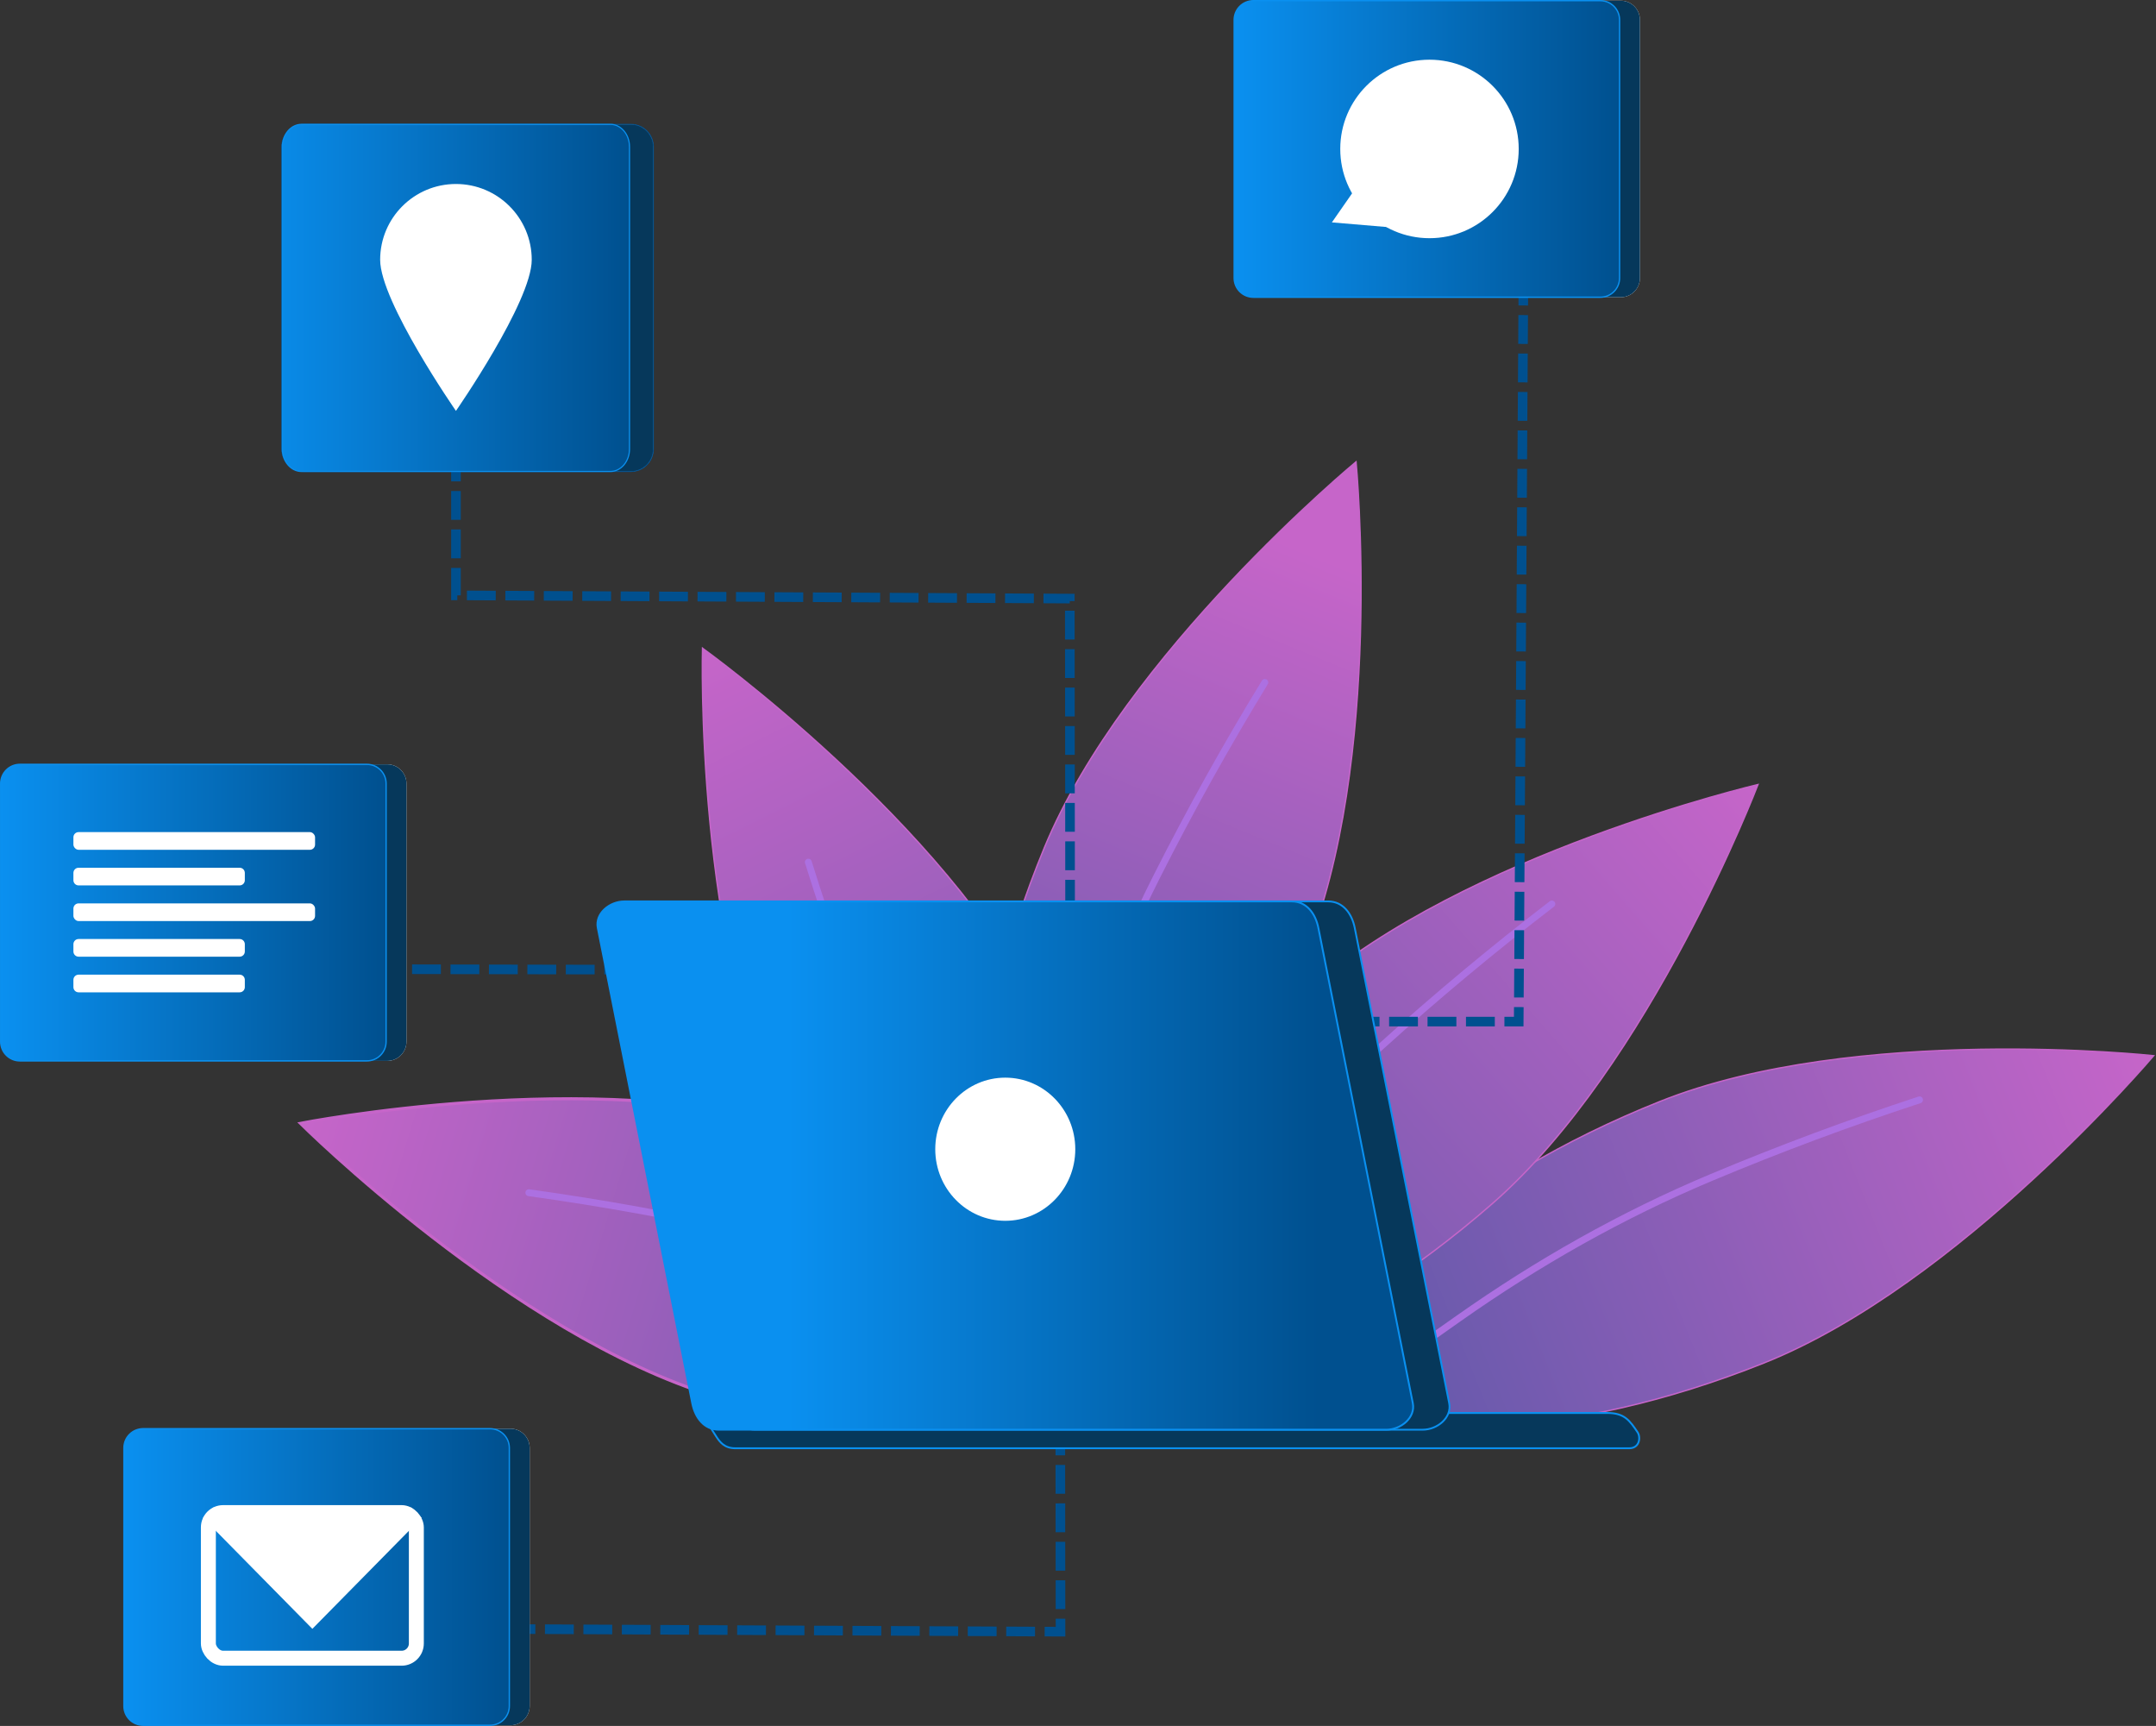 <svg xmlns:inkscape="http://www.inkscape.org/namespaces/inkscape" xmlns:sodipodi="http://sodipodi.sourceforge.net/DTD/sodipodi-0.dtd" xmlns:xlink="http://www.w3.org/1999/xlink" xmlns="http://www.w3.org/2000/svg" xmlns:svg="http://www.w3.org/2000/svg" width="157.054mm" height="125.701mm" viewBox="0 0 157.054 125.701" id="svg1" sodipodi:docname="Kontakt1.svg" inkscape:version="1.3.2 (1:1.3.2+202311252150+091e20ef0f)"><rect x="0" y="0" width="157.054" height="125.701" fill="#333333" stroke="none"/><defs id="defs1"><linearGradient inkscape:collect="always" xlink:href="#linearGradient19" id="linearGradient33" gradientUnits="userSpaceOnUse" gradientTransform="translate(-5.408,13.369)" x1="-39.378" y1="95.375" x2="-39.378" y2="157.765"></linearGradient><linearGradient id="linearGradient19" inkscape:collect="always"><stop style="stop-color:#c665c9;stop-opacity:1;" offset="0" id="stop19"></stop><stop style="stop-color:#6259aa;stop-opacity:1;" offset="1" id="stop20"></stop></linearGradient><linearGradient inkscape:collect="always" xlink:href="#linearGradient41" id="linearGradient1" gradientUnits="userSpaceOnUse" gradientTransform="translate(41.176,-23.97)" x1="5.898" y1="61.252" x2="22.032" y2="61.252"></linearGradient><linearGradient id="linearGradient41" inkscape:collect="always"><stop style="stop-color:#0a90f0;stop-opacity:1;" offset="0" id="stop40"></stop><stop style="stop-color:#00508f;stop-opacity:1;" offset="1" id="stop41"></stop></linearGradient><linearGradient id="linearGradient16" inkscape:collect="always"><stop style="stop-color:#ffffff;stop-opacity:1;" offset="0" id="stop15"></stop><stop style="stop-color:#ffffff;stop-opacity:1;" offset="1" id="stop16"></stop></linearGradient><linearGradient inkscape:collect="always" xlink:href="#linearGradient16" id="linearGradient11" gradientUnits="userSpaceOnUse" gradientTransform="matrix(1.077,0,0,1.524,-98.185,139.946)" x1="18.032" y1="183.695" x2="27.419" y2="183.695"></linearGradient><linearGradient inkscape:collect="always" xlink:href="#linearGradient16" id="linearGradient13" gradientUnits="userSpaceOnUse" gradientTransform="matrix(1.077,0,0,1.524,-98.185,-721.075)" x1="18.032" y1="183.695" x2="27.419" y2="183.695"></linearGradient><linearGradient inkscape:collect="always" xlink:href="#linearGradient16" id="linearGradient8" gradientUnits="userSpaceOnUse" gradientTransform="matrix(1.599,0,0,2.264,-57.275,21.249)" x1="18.032" y1="183.695" x2="27.419" y2="183.695"></linearGradient><linearGradient inkscape:collect="always" xlink:href="#linearGradient16" id="linearGradient10" gradientUnits="userSpaceOnUse" gradientTransform="matrix(1.599,0,0,2.264,-77.766,21.249)" x1="18.032" y1="183.695" x2="27.419" y2="183.695"></linearGradient><linearGradient inkscape:collect="always" xlink:href="#linearGradient19" id="linearGradient14" gradientUnits="userSpaceOnUse" gradientTransform="translate(-5.408,13.369)" x1="-39.378" y1="95.375" x2="-39.378" y2="157.765"></linearGradient><linearGradient inkscape:collect="always" xlink:href="#linearGradient19" id="linearGradient15" gradientUnits="userSpaceOnUse" gradientTransform="translate(-5.408,13.369)" x1="-39.378" y1="95.375" x2="-39.378" y2="157.765"></linearGradient><linearGradient inkscape:collect="always" xlink:href="#linearGradient29" id="linearGradient30" x1="47.402" y1="143.666" x2="65.845" y2="143.666" gradientUnits="userSpaceOnUse" gradientTransform="matrix(1.674,0,0,2.455,49.509,-396.781)"></linearGradient><linearGradient id="linearGradient29" inkscape:collect="always"><stop style="stop-color:#eef5ff;stop-opacity:0.634;" offset="0" id="stop29"></stop><stop style="stop-color:#eef5ff;stop-opacity:0;" offset="1" id="stop30"></stop></linearGradient><linearGradient inkscape:collect="always" xlink:href="#linearGradient41" id="linearGradient40" gradientUnits="userSpaceOnUse" x1="-16.964" y1="61.252" x2="22.032" y2="61.252" gradientTransform="translate(41.176,-23.97)"></linearGradient><linearGradient inkscape:collect="always" xlink:href="#linearGradient19" id="linearGradient25" gradientUnits="userSpaceOnUse" x1="-39.378" y1="95.375" x2="-39.378" y2="157.765" gradientTransform="rotate(-17.039,129.649,42.924)"></linearGradient><linearGradient inkscape:collect="always" xlink:href="#linearGradient19" id="linearGradient24" gradientUnits="userSpaceOnUse" x1="-39.378" y1="95.375" x2="-39.378" y2="157.765" gradientTransform="translate(25.062,71.586)"></linearGradient><linearGradient inkscape:collect="always" xlink:href="#linearGradient19" id="linearGradient23" gradientUnits="userSpaceOnUse" x1="-39.378" y1="95.375" x2="-39.378" y2="157.765" gradientTransform="rotate(-22.993,138.745,100.472)"></linearGradient><linearGradient inkscape:collect="always" xlink:href="#linearGradient19" id="linearGradient21" gradientUnits="userSpaceOnUse" x1="-39.549" y1="102.753" x2="-39.378" y2="157.765" gradientTransform="rotate(-51.14,-273.393,99.845)"></linearGradient><linearGradient inkscape:collect="always" xlink:href="#linearGradient12" id="linearGradient13-3" x1="36.13" y1="171.767" x2="111.697" y2="171.767" gradientUnits="userSpaceOnUse" gradientTransform="translate(-131.906,-221.258)"></linearGradient><linearGradient id="linearGradient12" inkscape:collect="always"><stop style="stop-color:#00b7f0;stop-opacity:1;" offset="0" id="stop12"></stop><stop style="stop-color:#0c87d4;stop-opacity:1;" offset="1" id="stop13"></stop></linearGradient><linearGradient inkscape:collect="always" xlink:href="#linearGradient18" id="linearGradient16-0" x1="40.962" y1="169.539" x2="106.866" y2="169.539" gradientUnits="userSpaceOnUse" gradientTransform="translate(-132.273,-220.39)"></linearGradient><linearGradient id="linearGradient18" inkscape:collect="always"><stop style="stop-color:#096398;stop-opacity:1;" offset="0" id="stop17"></stop><stop style="stop-color:#024e8c;stop-opacity:1" offset="1" id="stop18"></stop></linearGradient><linearGradient inkscape:collect="always" xlink:href="#linearGradient18" id="linearGradient17" gradientUnits="userSpaceOnUse" x1="40.962" y1="168.216" x2="58.183" y2="168.216" gradientTransform="translate(-107.931,-211.393)"></linearGradient><linearGradient inkscape:collect="always" xlink:href="#linearGradient29" id="linearGradient30-1" x1="47.402" y1="143.666" x2="65.845" y2="143.666" gradientUnits="userSpaceOnUse" gradientTransform="translate(-132.273,-220.39)"></linearGradient><linearGradient inkscape:collect="always" xlink:href="#linearGradient31" id="linearGradient32" x1="73.914" y1="133.577" x2="102.943" y2="133.577" gradientUnits="userSpaceOnUse" gradientTransform="translate(-44.583,-220.39)"></linearGradient><linearGradient id="linearGradient31" inkscape:collect="always"><stop style="stop-color:#eef5ff;stop-opacity:0.63;" offset="0" id="stop31"></stop><stop style="stop-color:#eef5ff;stop-opacity:0;" offset="1" id="stop32"></stop></linearGradient><linearGradient inkscape:collect="always" xlink:href="#linearGradient31" id="linearGradient33-9" gradientUnits="userSpaceOnUse" gradientTransform="translate(-44.583,-210.302)" x1="73.914" y1="133.577" x2="100.476" y2="133.577"></linearGradient><linearGradient inkscape:collect="always" xlink:href="#linearGradient35" id="linearGradient34" gradientUnits="userSpaceOnUse" gradientTransform="translate(-44.583,-200.214)" x1="73.914" y1="133.577" x2="102.943" y2="133.577"></linearGradient><linearGradient id="linearGradient35" inkscape:collect="always"><stop style="stop-color:#eef5ff;stop-opacity:0.626;" offset="0" id="stop34"></stop><stop style="stop-color:#eef5ff;stop-opacity:0;" offset="1" id="stop35"></stop></linearGradient><linearGradient inkscape:collect="always" xlink:href="#linearGradient45" id="linearGradient44" gradientUnits="userSpaceOnUse" gradientTransform="translate(41.176,-23.97)" x1="-16.964" y1="61.252" x2="22.032" y2="61.252"></linearGradient><linearGradient id="linearGradient45" inkscape:collect="always"><stop style="stop-color:#f9ffff;stop-opacity:1;" offset="0" id="stop44"></stop><stop style="stop-color:#cdecf1;stop-opacity:1;" offset="1" id="stop45"></stop></linearGradient><linearGradient inkscape:collect="always" xlink:href="#linearGradient41" id="linearGradient26" gradientUnits="userSpaceOnUse" gradientTransform="translate(41.176,-23.97)" x1="-16.964" y1="61.252" x2="22.032" y2="61.252"></linearGradient><linearGradient inkscape:collect="always" xlink:href="#linearGradient19" id="linearGradient27" gradientUnits="userSpaceOnUse" gradientTransform="translate(-5.408,13.369)" x1="-39.378" y1="95.375" x2="-39.378" y2="157.765"></linearGradient><linearGradient inkscape:collect="always" xlink:href="#linearGradient19" id="linearGradient28" gradientUnits="userSpaceOnUse" gradientTransform="translate(-5.408,13.369)" x1="-39.378" y1="95.375" x2="-39.378" y2="157.765"></linearGradient><linearGradient inkscape:collect="always" xlink:href="#linearGradient19" id="linearGradient21-6" gradientUnits="userSpaceOnUse" x1="-39.549" y1="102.753" x2="-39.378" y2="157.765" gradientTransform="rotate(-51.14,-102.021,-45.608)"></linearGradient><linearGradient inkscape:collect="always" xlink:href="#linearGradient30-8" id="linearGradient38" x1="62.509" y1="207.829" x2="136.002" y2="207.829" gradientUnits="userSpaceOnUse"></linearGradient><linearGradient id="linearGradient30-8" inkscape:collect="always"><stop style="stop-color:#0a90f0;stop-opacity:1;" offset="0" id="stop33"></stop><stop style="stop-color:#000000;stop-opacity:0;" offset="1" id="stop38"></stop></linearGradient><linearGradient inkscape:collect="always" xlink:href="#linearGradient41" id="linearGradient39" gradientUnits="userSpaceOnUse" x1="105.876" y1="227.673" x2="106.056" y2="188.034"></linearGradient><linearGradient inkscape:collect="always" xlink:href="#linearGradient41" id="linearGradient82" gradientUnits="userSpaceOnUse" gradientTransform="matrix(0.973,0,0,0.973,-65.92,-209.717)" x1="-2.533" y1="181.198" x2="33.018" y2="181.198"></linearGradient><linearGradient inkscape:collect="always" xlink:href="#linearGradient41" id="linearGradient72" x1="-2.533" y1="181.198" x2="33.018" y2="181.198" gradientUnits="userSpaceOnUse" gradientTransform="matrix(0.973,0,0,0.973,-65.993,-153.951)"></linearGradient><linearGradient inkscape:collect="always" xlink:href="#linearGradient41" id="linearGradient76" gradientUnits="userSpaceOnUse" gradientTransform="matrix(0.973,0,0,0.973,-65.993,-167.786)" x1="-2.533" y1="181.198" x2="33.018" y2="181.198"></linearGradient><linearGradient inkscape:collect="always" xlink:href="#linearGradient41" id="linearGradient78" gradientUnits="userSpaceOnUse" gradientTransform="matrix(0.973,0,0,0.973,-65.993,-181.827)" x1="-2.533" y1="181.198" x2="33.018" y2="181.198"></linearGradient><linearGradient inkscape:collect="always" xlink:href="#linearGradient41" id="linearGradient80" gradientUnits="userSpaceOnUse" gradientTransform="matrix(0.973,0,0,0.973,-65.92,-195.87)" x1="-2.533" y1="181.198" x2="33.018" y2="181.198"></linearGradient><linearGradient inkscape:collect="always" xlink:href="#linearGradient41" id="linearGradient40-5" gradientUnits="userSpaceOnUse" x1="-16.964" y1="61.252" x2="22.032" y2="61.252" gradientTransform="matrix(0.716,0,0,0.843,42.03,60.904)"></linearGradient><linearGradient inkscape:collect="always" xlink:href="#linearGradient41" id="linearGradient36" gradientUnits="userSpaceOnUse" gradientTransform="translate(41.176,-23.97)" x1="-16.964" y1="61.252" x2="22.032" y2="61.252"></linearGradient><linearGradient inkscape:collect="always" xlink:href="#linearGradient30-8" id="linearGradient37" gradientUnits="userSpaceOnUse" x1="62.509" y1="207.829" x2="136.002" y2="207.829"></linearGradient><linearGradient inkscape:collect="always" xlink:href="#linearGradient19" id="linearGradient42" gradientUnits="userSpaceOnUse" gradientTransform="rotate(-17.039,129.649,42.924)" x1="-39.378" y1="95.375" x2="-39.378" y2="157.765"></linearGradient><linearGradient inkscape:collect="always" xlink:href="#linearGradient19" id="linearGradient43" gradientUnits="userSpaceOnUse" gradientTransform="matrix(-0.987,0.16,0.16,0.987,-69.978,65.169)" x1="-39.378" y1="95.375" x2="-39.378" y2="157.765"></linearGradient><linearGradient inkscape:collect="always" xlink:href="#linearGradient41" id="linearGradient46" gradientUnits="userSpaceOnUse" gradientTransform="translate(41.176,-23.97)" x1="-16.964" y1="61.252" x2="22.032" y2="61.252"></linearGradient><linearGradient inkscape:collect="always" xlink:href="#linearGradient41" id="linearGradient52-9-4" gradientUnits="userSpaceOnUse" gradientTransform="matrix(1.377,0,0,1.377,79.957,32.138)" x1="-16.964" y1="61.252" x2="22.032" y2="61.252"></linearGradient><linearGradient inkscape:collect="always" xlink:href="#linearGradient19" id="linearGradient52" gradientUnits="userSpaceOnUse" gradientTransform="translate(-5.408,13.369)" x1="-39.378" y1="95.375" x2="-39.378" y2="157.765"></linearGradient><linearGradient inkscape:collect="always" xlink:href="#linearGradient41" id="linearGradient53" gradientUnits="userSpaceOnUse" gradientTransform="translate(41.176,-23.97)" x1="-16.964" y1="61.252" x2="22.032" y2="61.252"></linearGradient><linearGradient inkscape:collect="always" xlink:href="#linearGradient19" id="linearGradient66" gradientUnits="userSpaceOnUse" gradientTransform="matrix(-0.984,-0.176,-0.176,0.984,-6.01,66.718)" x1="-39.378" y1="95.375" x2="-39.378" y2="157.765"></linearGradient></defs><g inkscape:label="Ebene 1" inkscape:groupmode="layer" id="layer1" transform="translate(-11.959,-90.834)"><path style="fill:#eef5ff;fill-opacity:1;stroke:#03aaf0;stroke-width:0.081;stroke-dasharray:none;stroke-opacity:0.128" d="m 63.562,120.027 c -0.997,1.465 -1.877,3.01 -2.939,4.428 -1.062,1.418 -2.332,2.726 -3.908,3.534 -2.089,1.071 -4.557,1.181 -6.88,0.836 -2.323,-0.344 -4.558,-1.112 -6.825,-1.724 -4.422,-1.193 -9.056,-1.796 -13.597,-1.199 -4.541,0.597 -8.992,2.46 -12.238,5.691 -3.425,3.409 -5.334,8.218 -5.487,13.048 -0.152,4.83 1.394,9.651 4.072,13.673 2.679,4.022 6.453,7.261 10.691,9.583 4.238,2.322 8.932,3.749 13.705,4.501 9.698,1.528 19.684,0.316 29.36,1.977 4.817,0.827 9.481,2.353 14.214,3.572 4.733,1.218 9.622,2.135 14.49,1.702 6.709,-0.596 13.033,-3.771 18.096,-8.213 5.064,-4.442 8.943,-10.101 12.038,-16.084 2.735,-5.285 4.911,-10.914 5.814,-16.796 0.903,-5.882 0.488,-12.043 -1.786,-17.542 -1.769,-4.279 -4.634,-8.081 -8.168,-11.072 -3.534,-2.992 -7.725,-5.179 -12.16,-6.509 -8.87,-2.659 -18.557,-1.845 -27.299,1.209 -8.383,2.929 -16.201,8.041 -21.196,15.384 z" id="path1-2" sodipodi:nodetypes="sssssssssss" transform="matrix(-0.795,0,0,0.795,213.129,-155.585)" inkscape:original-d="m 63.561949,120.02652 c -3.522811,2.7036 -4.679251,6.93919 -6.847096,7.96245 -2.167845,1.02325 -9.021557,-2.2227 -13.704118,-0.8877 -4.682559,1.335 -19.975413,0.97961 -25.834832,4.49177 -5.85942,3.51216 19.363402,27.69768 22.98173,40.80549 3.618328,13.10781 18.283581,2.83905 29.360457,1.97726 11.076879,-0.86178 19.135981,3.51582 28.703973,5.27372 9.567987,1.75791 20.089737,-16.1977 30.134607,-24.29656 10.04486,-8.09885 14.34538,-25.40199 4.02809,-34.33829 -10.31729,-8.93631 -39.86908,-10.82935 -47.627224,-16.37213 -7.758141,-5.542782 -17.672779,12.68039 -21.195587,15.38399 z" inkscape:path-effect="#path-effect2-0"></path><g id="g22-0-3" transform="rotate(58.042,202.759,265.142)" inkscape:transform-center-x="-35.14862" inkscape:transform-center-y="-11.920087"><g id="g23-3-2" transform="rotate(25.473,-60.212,53.853)" style="stroke:#ffffff;stroke-opacity:1"><path id="path18-1-0-0" style="fill:#ffffff;fill-opacity:1;stroke:#ffffff;stroke-width:0.1;stroke-opacity:1" d="m -34.539,143.379 c 0,15.329 -4.588,27.756 -10.247,27.756 -5.659,0 -10.247,-12.427 -10.247,-27.756 0,-15.329 10.247,-34.635 10.247,-34.635 0,0 10.247,19.306 10.247,34.635 z" sodipodi:nodetypes="ssscs"></path><path id="path18-2-5-4-6" style="fill:url(#linearGradient33);stroke:#c665c9;stroke-width:0.222;stroke-dasharray:none;stroke-opacity:1" d="m -34.539,143.379 c 0,15.329 -4.588,27.756 -10.247,27.756 -5.659,0 -10.247,-12.427 -10.247,-27.756 0,-15.329 10.247,-34.635 10.247,-34.635 0,0 10.247,19.306 10.247,34.635 z" sodipodi:nodetypes="ssscs"></path><path style="fill:none;fill-opacity:1;stroke:#ac70e1;stroke-width:0.5;stroke-linecap:round;stroke-dasharray:none;stroke-opacity:1" d="m -39.378,157.765 -1.12,-7.892 c -0.989,-6.969 -1.288,-14.029 -0.754,-21.047 0.409,-5.378 1.034,-10.739 1.874,-16.066" id="path20-97-4-1" sodipodi:nodetypes="cssc" inkscape:original-d="m -39.377627,157.765 -1.119831,-7.89172 c -0.373274,-2.63057 -0.403651,-28.05891 -0.753972,-21.04737 -5.418813,108.45538 0.921157,-8.40388 1.873803,-16.06613" inkscape:path-effect="#path-effect20-7-8-1" transform="translate(-5.408,13.369)"></path></g></g><g id="g41-6-5" transform="matrix(-2.222,0,0,2.222,213.751,-114.531)"><path id="rect37-5-88-3-4" style="fill:#06385b;stroke:#0a90f0;stroke-width:0.1;stroke-linecap:round;stroke-dasharray:none;stroke-opacity:1" d="m 23.281,16.736 h 11.47 c 1.079,0 1.948,0.869 1.948,1.948 v 26.103 c 0,1.079 -0.869,1.948 -1.948,1.948 H 23.281 c -1.079,0 -1.948,-0.869 -1.948,-1.948 v -26.103 c 0,-1.079 0.869,-1.948 1.948,-1.948 z" sodipodi:nodetypes="sssssssss"></path></g><g id="g42-9-8" transform="matrix(2.222,0,0,2.222,22.599,-126.855)"><path id="rect37-5-89-3-7-8-1" style="fill:url(#linearGradient1);stroke:#0a90f0;stroke-width:0.1;stroke-linecap:round;stroke-dasharray:none" d="m 49.023,22.282 h 12.237 c 1.079,0 1.948,0.869 1.948,1.948 v 26.103 c 0,1.079 -0.869,1.948 -1.948,1.948 H 49.023 c -1.079,0 -1.948,-0.869 -1.948,-1.948 v -26.103 c 0,-1.079 0.869,-1.948 1.948,-1.948 z" sodipodi:nodetypes="sssssssss"></path></g><rect style="fill:url(#linearGradient30);stroke:none;stroke-width:0.203;stroke-linecap:round;stroke-dasharray:none;stroke-opacity:1" id="rect29" width="30.876" height="63.012" x="128.862" y="-75.519" ry="3.023"></rect><g id="g22-3-6" transform="rotate(22.993,471.645,695.801)" inkscape:transform-center-x="-21.106489" inkscape:transform-center-y="-29.59244"><g id="g23-6-0" transform="rotate(25.473,-60.212,53.853)"><path id="path18-1-1-5" style="fill:#ffffff;fill-opacity:1;stroke-width:0.1" d="m -34.539,143.379 c 0,15.329 -4.588,27.756 -10.247,27.756 -5.659,0 -10.247,-12.427 -10.247,-27.756 0,-15.329 10.247,-34.635 10.247,-34.635 0,0 10.247,19.306 10.247,34.635 z" sodipodi:nodetypes="ssscs"></path><path id="path18-2-5-0-0" style="fill:url(#linearGradient14);stroke:#c665c9;stroke-width:0.222;stroke-dasharray:none;stroke-opacity:1" d="m -34.539,143.379 c 0,15.329 -4.588,27.756 -10.247,27.756 -5.659,0 -10.247,-12.427 -10.247,-27.756 0,-15.329 10.247,-34.635 10.247,-34.635 0,0 10.247,19.306 10.247,34.635 z" sodipodi:nodetypes="ssscs"></path><path style="fill:none;fill-opacity:1;stroke:#ac70e1;stroke-width:0.5;stroke-linecap:round;stroke-dasharray:none;stroke-opacity:1" d="m -39.378,157.765 -1.12,-7.892 c -0.989,-6.969 -1.288,-14.029 -0.754,-21.047 0.409,-5.378 1.034,-10.739 1.874,-16.066" id="path20-97-6-2" sodipodi:nodetypes="cssc" inkscape:original-d="m -39.377627,157.765 -1.119831,-7.89172 c -0.373274,-2.63057 -0.403651,-28.05891 -0.753972,-21.04737 -5.418813,108.45538 0.921157,-8.40388 1.873803,-16.06613" inkscape:path-effect="#path-effect20-7-9-4" transform="translate(-5.408,13.369)"></path></g></g><g id="g22-0-3-2-9" transform="rotate(47.64,226.024,351.432)" inkscape:transform-center-x="-32.255802" inkscape:transform-center-y="-17.14719"><g id="g23-3-2-9-4" transform="rotate(25.473,-60.212,53.853)" style="stroke:#ffffff;stroke-opacity:1"><path id="path18-1-0-0-0-3" style="fill:#ffffff;fill-opacity:1;stroke:#ffffff;stroke-width:0.1;stroke-opacity:1" d="m -34.539,143.379 c 0,15.329 -4.588,27.756 -10.247,27.756 -5.659,0 -10.247,-12.427 -10.247,-27.756 0,-15.329 10.247,-34.635 10.247,-34.635 0,0 10.247,19.306 10.247,34.635 z" sodipodi:nodetypes="ssscs"></path><path id="path18-2-5-4-6-2-5" style="fill:url(#linearGradient15);stroke:#c665c9;stroke-width:0.222;stroke-dasharray:none;stroke-opacity:1" d="m -34.539,143.379 c 0,15.329 -4.588,27.756 -10.247,27.756 -5.659,0 -10.247,-12.427 -10.247,-27.756 0,-15.329 10.247,-34.635 10.247,-34.635 0,0 10.247,19.306 10.247,34.635 z" sodipodi:nodetypes="ssscs"></path><path style="fill:none;fill-opacity:1;stroke:#ac70e1;stroke-width:0.5;stroke-linecap:round;stroke-dasharray:none;stroke-opacity:1" d="m -39.378,157.765 -1.12,-7.892 c -0.989,-6.969 -1.288,-14.029 -0.754,-21.047 0.409,-5.378 1.034,-10.739 1.874,-16.066" id="path20-97-4-1-8-1" sodipodi:nodetypes="cssc" inkscape:original-d="m -39.377627,157.765 -1.119831,-7.89172 c -0.373274,-2.63057 -0.403651,-28.05891 -0.753972,-21.04737 -5.418813,108.45538 0.921157,-8.40388 1.873803,-16.06613" inkscape:path-effect="#path-effect20-7-8-1-1-9" transform="translate(-5.408,13.369)"></path></g></g><g id="g22-0-3-2-9-1" transform="matrix(-0.674,0.739,0.739,0.674,-94.587,150.129)" inkscape:transform-center-x="32.255807" inkscape:transform-center-y="-17.147191"><g id="g23-3-2-9-4-1" transform="rotate(25.473,-60.212,53.853)" style="stroke:#ffffff;stroke-opacity:1"><path id="path18-1-0-0-0-3-1" style="fill:#ffffff;fill-opacity:1;stroke:#ffffff;stroke-width:0.1;stroke-opacity:1" d="m -34.539,143.379 c 0,15.329 -4.588,27.756 -10.247,27.756 -5.659,0 -10.247,-12.427 -10.247,-27.756 0,-15.329 10.247,-34.635 10.247,-34.635 0,0 10.247,19.306 10.247,34.635 z" sodipodi:nodetypes="ssscs"></path><path id="path18-2-5-4-6-2-5-7" style="fill:url(#linearGradient52);stroke:#c665c9;stroke-width:0.222;stroke-dasharray:none;stroke-opacity:1" d="m -34.539,143.379 c 0,15.329 -4.588,27.756 -10.247,27.756 -5.659,0 -10.247,-12.427 -10.247,-27.756 0,-15.329 10.247,-34.635 10.247,-34.635 0,0 10.247,19.306 10.247,34.635 z" sodipodi:nodetypes="ssscs"></path><path style="fill:none;fill-opacity:1;stroke:#ac70e1;stroke-width:0.5;stroke-linecap:round;stroke-dasharray:none;stroke-opacity:1" d="m -39.378,157.765 -1.12,-7.892 c -0.989,-6.969 -1.288,-14.029 -0.754,-21.047 0.409,-5.378 1.034,-10.739 1.874,-16.066" id="path20-97-4-1-8-1-0" sodipodi:nodetypes="cssc" inkscape:original-d="m -39.377627,157.765 -1.119831,-7.89172 c -0.373274,-2.63057 -0.403651,-28.05891 -0.753972,-21.04737 -5.418813,108.45538 0.921157,-8.40388 1.873803,-16.06613" inkscape:path-effect="#path-effect20-7-8-1-1-9-1" transform="translate(-5.408,13.369)"></path></g></g><g id="g41" transform="translate(86.523,-102.139)"><path id="rect37-8" style="fill:#ffffff;fill-opacity:1;stroke-width:0.076;stroke-linecap:round" d="m 23.281,16.736 h 34.57 c 1.079,0 1.948,0.869 1.948,1.948 v 26.103 c 0,1.079 -0.869,1.948 -1.948,1.948 H 23.281 c -1.079,0 -1.948,-0.869 -1.948,-1.948 v -26.103 c 0,-1.079 0.869,-1.948 1.948,-1.948 z" sodipodi:nodetypes="sssssssss"></path><path id="rect37-5-88" style="fill:#06385b;stroke-width:0.076;stroke-linecap:round" d="m 23.281,16.736 h 34.57 c 1.079,0 1.948,0.869 1.948,1.948 v 26.103 c 0,1.079 -0.869,1.948 -1.948,1.948 H 23.281 c -1.079,0 -1.948,-0.869 -1.948,-1.948 v -26.103 c 0,-1.079 0.869,-1.948 1.948,-1.948 z" sodipodi:nodetypes="sssssssss"></path></g><g id="g42" transform="translate(81.054,-107.685)"><path id="rect37-5-89-9" style="fill:#ffff8d;fill-opacity:1;stroke-width:0.076;stroke-linecap:round" d="m 26.69,22.282 h 34.57 c 1.079,0 1.948,0.869 1.948,1.948 v 26.103 c 0,1.079 -0.869,1.948 -1.948,1.948 H 26.69 c -1.079,0 -1.948,-0.869 -1.948,-1.948 v -26.103 c 0,-1.079 0.869,-1.948 1.948,-1.948 z" sodipodi:nodetypes="sssssssss"></path><path id="rect37-5-89-3-7" style="fill:url(#linearGradient40);stroke:#0a90f0;stroke-width:0.076;stroke-linecap:round" d="m 26.161,22.282 h 35.099 c 1.079,0 1.948,0.869 1.948,1.948 v 26.103 c 0,1.079 -0.869,1.948 -1.948,1.948 H 26.161 c -1.079,0 -1.948,-0.869 -1.948,-1.948 v -26.103 c 0,-1.079 0.869,-1.948 1.948,-1.948 z" sodipodi:nodetypes="sssssssss"></path></g><rect style="fill:#ffffff;fill-opacity:1;stroke:#0a90f0;stroke-width:0.222;stroke-dasharray:none;stroke-opacity:1" id="rect17" width="23.352" height="2.857" x="110.504" y="-80.003" ry="1.429"></rect><rect style="fill:#ffffff;fill-opacity:1;stroke:#0a90f0;stroke-width:0.222;stroke-dasharray:none;stroke-opacity:1" id="rect17-0" width="23.352" height="2.857" x="110.504" y="-74.596" ry="1.429"></rect><rect style="fill:#ffffff;fill-opacity:1;stroke:#0a90f0;stroke-width:0.222;stroke-dasharray:none;stroke-opacity:1" id="rect17-0-9" width="23.352" height="2.857" x="110.504" y="-69.19" ry="1.429"></rect><rect style="fill:#ffffff;fill-opacity:1;stroke:#0a90f0;stroke-width:0.222;stroke-dasharray:none;stroke-opacity:1" id="rect17-0-9-3" width="23.352" height="2.857" x="110.504" y="-63.783" ry="1.429"></rect><path style="fill:#eef5ff;fill-opacity:1;stroke:#ffffff;stroke-width:0.803" d="m 63.562,120.027 c -0.997,1.465 -1.877,3.01 -2.939,4.428 -1.062,1.418 -2.332,2.726 -3.908,3.534 -2.089,1.071 -4.557,1.181 -6.88,0.836 -2.323,-0.344 -4.558,-1.112 -6.825,-1.724 -4.422,-1.193 -9.056,-1.796 -13.597,-1.199 -4.541,0.597 -8.992,2.46 -12.238,5.691 -3.425,3.409 -5.334,8.218 -5.487,13.048 -0.152,4.83 1.394,9.651 4.072,13.673 2.679,4.022 6.453,7.261 10.691,9.583 4.238,2.322 8.932,3.749 13.705,4.501 9.698,1.528 19.684,0.316 29.36,1.977 4.817,0.827 9.481,2.353 14.214,3.572 4.733,1.218 9.622,2.135 14.49,1.702 6.709,-0.596 13.033,-3.771 18.096,-8.213 5.064,-4.442 8.943,-10.101 12.038,-16.084 2.735,-5.285 4.911,-10.914 5.814,-16.796 0.903,-5.882 0.488,-12.043 -1.786,-17.542 -1.769,-4.279 -4.634,-8.081 -8.168,-11.072 -3.534,-2.992 -7.725,-5.179 -12.16,-6.509 -8.87,-2.659 -18.557,-1.845 -27.299,1.209 -8.383,2.929 -16.201,8.041 -21.196,15.384 z" id="path1" inkscape:path-effect="#path-effect2" inkscape:original-d="m 63.561949,120.02652 c -3.522811,2.7036 -4.679251,6.93919 -6.847096,7.96245 -2.167845,1.02325 -9.021557,-2.2227 -13.704118,-0.8877 -4.682559,1.335 -19.975413,0.97961 -25.834832,4.49177 -5.85942,3.51216 19.363402,27.69768 22.98173,40.80549 3.618328,13.10781 18.283581,2.83905 29.360457,1.97726 11.076879,-0.86178 19.135981,3.51582 28.703973,5.27372 9.567987,1.75791 20.089737,-16.1977 30.134607,-24.29656 10.04486,-8.09885 14.34538,-25.40199 4.02809,-34.33829 -10.31729,-8.93631 -39.86908,-10.82935 -47.627224,-16.37213 -7.758141,-5.542782 -17.672779,12.68039 -21.195587,15.38399 z" sodipodi:nodetypes="sssssssssss" transform="translate(-132.273,-220.39)"></path><path style="fill:#eef5ff;fill-opacity:1;stroke:none;stroke-width:0.5;stroke-linecap:round;stroke-dasharray:none;stroke-opacity:1" d="m 158.919,202.776 c -2.942,0.758 -5.687,2.132 -8.329,3.631 -5.417,3.075 -10.681,6.909 -13.69,12.363 -1.504,2.727 -2.395,5.826 -2.314,8.94 0.081,3.114 1.172,6.232 3.24,8.561 2.062,2.322 4.995,3.766 8.039,4.381 3.044,0.615 6.202,0.447 9.263,-0.08 6.121,-1.055 11.976,-3.529 18.164,-4.06 6.269,-0.538 12.532,0.949 18.547,2.796 6.015,1.846 11.95,4.071 18.161,5.076 3.6,0.583 7.285,0.748 10.895,0.237 3.61,-0.511 7.148,-1.714 10.191,-3.722 3.043,-2.008 5.576,-4.844 7.007,-8.197 1.431,-3.354 1.716,-7.227 0.561,-10.686 -1.259,-3.773 -4.151,-6.87 -7.587,-8.873 -3.436,-2.003 -7.39,-2.983 -11.346,-3.388 -7.913,-0.81 -15.954,0.585 -23.834,-0.498 -6.269,-0.862 -12.206,-3.26 -18.273,-5.058 -6.067,-1.798 -12.567,-3.001 -18.695,-1.422 z" id="path26" inkscape:path-effect="#path-effect26" inkscape:original-d="m 158.91912,202.77648 c -12.32274,-2.16005 -5.55273,2.42083 -8.3291,3.63125 -2.77636,1.21041 -8.50931,19.90969 -12.76397,29.86453 -4.25466,9.95484 23.64416,0.16017 35.46624,0.24026 11.82208,0.0801 24.47181,5.24767 36.70771,7.87151 12.2359,2.62384 19.10347,-14.91237 28.65521,-22.36856 9.55173,-7.45618 -28.5119,-8.5059 -42.76785,-12.75885 -14.25595,-4.25296 -24.64549,-4.32009 -36.96824,-6.48014 z" transform="translate(-241.098,-260.119)"></path><g id="g26" transform="translate(-57.319,-258.347)"><path id="path18-6" style="fill:#ffffff;fill-opacity:1;stroke-width:0.1" d="m 3.356,172.712 c 4.492,14.656 3.746,27.882 -1.665,29.54 -5.411,1.658 -13.439,-8.879 -17.93,-23.535 -4.492,-14.656 -0.351,-36.117 -0.351,-36.117 0,0 15.454,15.456 19.946,30.112 z" sodipodi:nodetypes="ssscs"></path><path id="path18-2-1" style="fill:url(#linearGradient25);stroke:#c665c9;stroke-width:0.1;stroke-opacity:1" d="m 3.356,172.712 c 4.492,14.656 3.746,27.882 -1.665,29.54 -5.411,1.658 -13.439,-8.879 -17.93,-23.535 -4.492,-14.656 -0.351,-36.117 -0.351,-36.117 0,0 15.454,15.456 19.946,30.112 z" sodipodi:nodetypes="ssscs"></path><path style="fill:none;fill-opacity:1;stroke:#ac70e1;stroke-width:0.5;stroke-linecap:round;stroke-dasharray:none;stroke-opacity:1" d="m -39.378,157.765 -1.12,-7.892 c -0.989,-6.969 -1.288,-14.029 -0.754,-21.047 0.409,-5.378 1.034,-10.739 1.874,-16.066" id="path20-1" sodipodi:nodetypes="cssc" inkscape:original-d="m -39.377627,157.765 -1.119831,-7.89172 c -0.373274,-2.63057 -0.502647,-14.03158 -0.753972,-21.04737 -0.251323,-7.01579 0.946264,-8.96491 1.873803,-16.06613" inkscape:path-effect="#path-effect20-38" transform="rotate(-17.039,129.649,42.924)"></path></g><g id="g25" transform="rotate(22.253,716.281,28.553)"><path id="path18-0" style="fill:#ffffff;fill-opacity:1;stroke-width:0.1" d="m -4.068,201.595 c 0,15.329 -4.588,27.756 -10.247,27.756 -5.659,0 -10.247,-12.427 -10.247,-27.756 0,-15.329 10.247,-34.635 10.247,-34.635 0,0 10.247,19.306 10.247,34.635 z" sodipodi:nodetypes="ssscs"></path><path id="path18-2-8" style="fill:url(#linearGradient24);stroke:#c665c9;stroke-width:0.1;stroke-opacity:1" d="m -4.068,201.595 c 0,15.329 -4.588,27.756 -10.247,27.756 -5.659,0 -10.247,-12.427 -10.247,-27.756 0,-15.329 10.247,-34.635 10.247,-34.635 0,0 10.247,19.306 10.247,34.635 z" sodipodi:nodetypes="ssscs"></path><path style="fill:none;fill-opacity:1;stroke:#ac70e1;stroke-width:0.5;stroke-linecap:round;stroke-dasharray:none;stroke-opacity:1" d="m -39.378,157.765 -1.12,-7.892 c -0.989,-6.969 -1.288,-14.029 -0.754,-21.047 0.409,-5.378 1.034,-10.739 1.874,-16.066" id="path20-8" sodipodi:nodetypes="cssc" inkscape:original-d="m -39.377627,157.765 -1.119831,-7.89172 c -0.373274,-2.63057 -0.502647,-14.03158 -0.753972,-21.04737 -0.251323,-7.01579 0.946264,-8.96491 1.873803,-16.06613" inkscape:path-effect="#path-effect20-3" transform="translate(25.062,71.586)"></path></g><g id="g24" transform="translate(-76.988,-276.754)"><path id="path18-3" style="fill:#ffffff;fill-opacity:1;stroke-width:0.1" d="m -4.254,193.239 c 5.988,14.111 6.619,27.343 1.409,29.553 -5.21,2.211 -14.287,-7.436 -20.275,-21.548 -5.988,-14.111 -4.096,-35.886 -4.096,-35.886 0,0 16.974,13.769 22.962,27.88 z" sodipodi:nodetypes="ssscs"></path><path id="path18-2-9" style="fill:url(#linearGradient23);stroke:#c665c9;stroke-width:0.1;stroke-opacity:1" d="m -4.254,193.239 c 5.988,14.111 6.619,27.343 1.409,29.553 -5.21,2.211 -14.287,-7.436 -20.275,-21.548 -5.988,-14.111 -4.096,-35.886 -4.096,-35.886 0,0 16.974,13.769 22.962,27.88 z" sodipodi:nodetypes="ssscs"></path><path style="fill:none;fill-opacity:1;stroke:#ac70e1;stroke-width:0.5;stroke-linecap:round;stroke-dasharray:none;stroke-opacity:1" d="m -39.378,157.765 -1.12,-7.892 c -0.989,-6.969 -1.288,-14.029 -0.754,-21.047 0.409,-5.378 1.034,-10.739 1.874,-16.066" id="path20-4" sodipodi:nodetypes="cssc" inkscape:original-d="m -39.377627,157.765 -1.119831,-7.89172 c -0.373274,-2.63057 -0.502647,-14.03158 -0.753972,-21.04737 -0.251323,-7.01579 0.946264,-8.96491 1.873803,-16.06613" inkscape:path-effect="#path-effect20-5" transform="rotate(-22.993,138.745,100.472)"></path></g><g id="g22" transform="rotate(22.993,479.294,215.192)" inkscape:transform-center-x="-21.106489" inkscape:transform-center-y="-29.59244"><g id="g23" transform="rotate(25.473,-60.212,53.853)"><path id="path18-1" style="fill:#ffffff;fill-opacity:1;stroke-width:0.1" d="m -34.539,143.379 c 0,15.329 -4.588,27.756 -10.247,27.756 -5.659,0 -10.247,-12.427 -10.247,-27.756 0,-15.329 10.247,-34.635 10.247,-34.635 0,0 10.247,19.306 10.247,34.635 z" sodipodi:nodetypes="ssscs"></path><path id="path18-2-5" style="fill:url(#linearGradient27);stroke:#c665c9;stroke-width:0.1;stroke-opacity:1" d="m -34.539,143.379 c 0,15.329 -4.588,27.756 -10.247,27.756 -5.659,0 -10.247,-12.427 -10.247,-27.756 0,-15.329 10.247,-34.635 10.247,-34.635 0,0 10.247,19.306 10.247,34.635 z" sodipodi:nodetypes="ssscs"></path><path style="fill:none;fill-opacity:1;stroke:#ac70e1;stroke-width:0.5;stroke-linecap:round;stroke-dasharray:none;stroke-opacity:1" d="m -39.378,157.765 -1.12,-7.892 c -0.989,-6.969 -1.288,-14.029 -0.754,-21.047 0.409,-5.378 1.034,-10.739 1.874,-16.066" id="path20-97" sodipodi:nodetypes="cssc" inkscape:original-d="m -39.377627,157.765 -1.119831,-7.89172 c -0.373274,-2.63057 -0.403651,-28.05891 -0.753972,-21.04737 -5.418813,108.45538 0.921157,-8.40388 1.873803,-16.06613" inkscape:path-effect="#path-effect20-7" transform="translate(-5.408,13.369)"></path></g></g><g id="g22-0" transform="rotate(58.042,129.963,104.562)" inkscape:transform-center-x="-35.148618" inkscape:transform-center-y="-11.920081"><g id="g23-3" transform="rotate(25.473,-60.212,53.853)" style="stroke:#ffffff;stroke-opacity:1"><path id="path18-1-0" style="fill:#ffffff;fill-opacity:1;stroke:#ffffff;stroke-width:0.1;stroke-opacity:1" d="m -34.539,143.379 c 0,15.329 -4.588,27.756 -10.247,27.756 -5.659,0 -10.247,-12.427 -10.247,-27.756 0,-15.329 10.247,-34.635 10.247,-34.635 0,0 10.247,19.306 10.247,34.635 z" sodipodi:nodetypes="ssscs"></path><path id="path18-2-5-4" style="fill:url(#linearGradient28);stroke:#c665c9;stroke-width:0.1;stroke-opacity:1" d="m -34.539,143.379 c 0,15.329 -4.588,27.756 -10.247,27.756 -5.659,0 -10.247,-12.427 -10.247,-27.756 0,-15.329 10.247,-34.635 10.247,-34.635 0,0 10.247,19.306 10.247,34.635 z" sodipodi:nodetypes="ssscs"></path><path style="fill:none;fill-opacity:1;stroke:#ac70e1;stroke-width:0.5;stroke-linecap:round;stroke-dasharray:none;stroke-opacity:1" d="m -39.378,157.765 -1.12,-7.892 c -0.989,-6.969 -1.288,-14.029 -0.754,-21.047 0.409,-5.378 1.034,-10.739 1.874,-16.066" id="path20-97-4" sodipodi:nodetypes="cssc" inkscape:original-d="m -39.377627,157.765 -1.119831,-7.89172 c -0.373274,-2.63057 -0.403651,-28.05891 -0.753972,-21.04737 -5.418813,108.45538 0.921157,-8.40388 1.873803,-16.06613" inkscape:path-effect="#path-effect20-7-8" transform="translate(-5.408,13.369)"></path></g></g><path id="path18-9" style="fill:#ffffff;fill-opacity:1;stroke-width:0.1" d="m -96.651,-71.433 c 11.936,9.618 18.734,20.987 15.184,25.394 -3.551,4.407 -16.106,0.183 -28.042,-9.435 -11.936,-9.618 -20.54,-29.71 -20.54,-29.71 0,0 21.462,4.133 33.399,13.751 z" sodipodi:nodetypes="ssscs"></path><path id="path18-2-4" style="fill:url(#linearGradient21);stroke:#c665c9;stroke-width:0.1;stroke-opacity:1" d="m -96.651,-71.433 c 11.936,9.618 18.734,20.987 15.184,25.394 -3.551,4.407 -16.106,0.183 -28.042,-9.435 -11.936,-9.618 -20.54,-29.71 -20.54,-29.71 0,0 21.462,4.133 33.399,13.751 z" sodipodi:nodetypes="ssscs"></path><path style="fill:none;fill-opacity:1;stroke:#ac70e1;stroke-width:0.5;stroke-linecap:round;stroke-dasharray:none;stroke-opacity:1" d="m -39.378,157.765 -1.12,-7.892 c -0.989,-6.969 -1.288,-14.029 -0.754,-21.047 0.409,-5.378 1.034,-10.739 1.874,-16.066" id="path20-9" sodipodi:nodetypes="cssc" inkscape:original-d="m -39.377627,157.765 -1.119831,-7.89172 c -0.373274,-2.63057 -0.502647,-14.03158 -0.753972,-21.04737 -0.251323,-7.01579 0.946264,-8.96491 1.873803,-16.06613" inkscape:path-effect="#path-effect20-1" transform="rotate(-51.14,-273.393,99.845)"></path><path id="rect2-9" style="fill:#014984;fill-opacity:1;stroke-width:0.803" d="m -96.071,-36.294 h 75.952 c 1.213,0 2.62,-0.964 2.62,-2.176 l 10e-6,-2.607 -5.723,-13.455 -0.009,-2.189 h -2.18 -64.55 -3.536 v 2.189 l -4.988,13.388 c -0.034,0.092 0.005,2.84 -0.002,2.932 -0.08,1.043 1.302,1.918 2.417,1.918 z" sodipodi:nodetypes="ssscccscccssss"></path><path id="rect2-9-4" style="fill:#ffffff;fill-opacity:1;stroke-width:0.803" d="m -96.233,-39.277 h 76.481 c 1.213,0 2.569,-1.037 2.189,-2.189 l -5.667,-15.255 -0.362,-1.491 -1.452,-1.491 h -64.55 -3.536 v 2.189 l -5.292,16.049 c -0.38,1.152 0.976,2.189 2.189,2.189 z" sodipodi:nodetypes="sssccscccss"></path><path id="rect2-9-4-5" style="fill:url(#linearGradient13-3);fill-opacity:1;stroke:#024e8c;stroke-width:0.1;stroke-dasharray:none;stroke-opacity:1" d="m -96.233,-39.277 h 76.481 c 1.213,0 2.569,-1.037 2.189,-2.189 l -5.667,-15.255 -0.724,-2.983 h -1.09 -64.55 -3.536 v 2.189 l -5.292,16.049 c -0.38,1.152 0.976,2.189 2.189,2.189 z" sodipodi:nodetypes="sssccscccss"></path><path id="rect15" style="fill:#ffffff;stroke-width:0.83" d="m -89.615,-54.604 h 62.513 c 0.494,0 0.758,0.416 0.892,0.892 l 1.608,5.72 c 0.134,0.476 -0.398,0.892 -0.892,0.892 h -65.728 c -0.494,0 -1.026,-0.416 -0.892,-0.892 l 1.608,-5.72 c 0.134,-0.476 0.398,-0.892 0.892,-0.892 z" sodipodi:nodetypes="sssssssss"></path><path id="rect15-5" style="fill:url(#linearGradient16-0);stroke:#024e8c;stroke-width:0.1;stroke-dasharray:none;stroke-opacity:1" d="m -89.615,-54.604 h 62.513 c 0.494,0 0.758,0.416 0.892,0.892 l 1.608,5.72 c 0.134,0.476 -0.398,0.892 -0.892,0.892 h -65.728 c -0.494,0 -1.026,-0.416 -0.892,-0.892 l 1.608,-5.72 c 0.134,-0.476 0.398,-0.892 0.892,-0.892 z" sodipodi:nodetypes="sssssssss"></path><path id="rect15-5-7" style="fill:url(#linearGradient17);stroke:#024e8c;stroke-width:0.1;stroke-dasharray:none;stroke-opacity:1" d="m -65.803,-45.606 h 14.888 c 0.494,0 0.805,0.406 0.892,0.892 l 0.549,3.074 c 0.087,0.487 -0.398,0.892 -0.892,0.892 h -15.986 c -0.494,0 -0.979,-0.406 -0.892,-0.892 l 0.549,-3.074 c 0.087,-0.487 0.398,-0.892 0.892,-0.892 z" sodipodi:nodetypes="sssssssss" inkscape:transform-center-x="4.9169164" inkscape:transform-center-y="-7.4851126"></path><path id="rect18" style="fill:#0b8bd6;fill-opacity:1;stroke-width:0.1" d="m -67.059,-39.277 h 17.4 0.215 c 0,0 -6.7e-4,0.153 -6.7e-4,0.214 v 0.245 c 0,0.119 -0.096,0.214 -0.214,0.214 h -17.4 c -0.119,0 -0.214,-0.096 -0.214,-0.214 v -0.245 c 0,-0.056 5.76e-4,-0.214 5.76e-4,-0.214 z" sodipodi:nodetypes="sscsssssscs"></path><path id="rect2" style="fill:#014d8b;stroke-width:0.803" d="m -91.308,-96.728 h 65.898 c 1.213,0 2.189,0.976 2.189,2.189 v 35.628 l -0.009,2.189 h -2.18 -64.55 -3.536 l 10e-7,-2.189 v -35.628 c 0,-1.213 0.976,-2.189 2.189,-2.189 z" sodipodi:nodetypes="sssccscccss"></path><rect style="fill:#ffffff;fill-opacity:1;stroke:none;stroke-width:0.756" id="rect2-5" width="67.101" height="37.169" x="-91.909" y="-95.309" ry="1.231"></rect><rect style="fill:#0a90f0;fill-opacity:1;stroke:#03aaf0;stroke-width:0.1;stroke-dasharray:none;stroke-opacity:1" id="rect2-5-3" width="67.101" height="37.169" x="-91.909" y="-95.309" ry="1.231"></rect><rect style="fill:url(#linearGradient30-1);stroke:none;stroke-width:0.1;stroke-linecap:round;stroke-dasharray:none;stroke-opacity:1" id="rect29-9" width="18.444" height="25.662" x="-84.871" y="-89.556" ry="1.231"></rect><rect style="fill:url(#linearGradient32);stroke:none;stroke-width:0.1;stroke-linecap:round;stroke-dasharray:none;stroke-opacity:1" id="rect30" width="29.029" height="5.486" x="29.33" y="-89.556" ry="1.231" transform="scale(-1,1)"></rect><rect style="fill:url(#linearGradient33-9);stroke:none;stroke-width:0.1;stroke-linecap:round;stroke-dasharray:none;stroke-opacity:1" id="rect30-7" width="29.029" height="5.486" x="29.33" y="-79.467" ry="1.231" transform="scale(-1,1)"></rect><rect style="fill:url(#linearGradient34);stroke:none;stroke-width:0.1;stroke-linecap:round;stroke-dasharray:none;stroke-opacity:1" id="rect30-7-7" width="29.029" height="5.486" x="29.33" y="-69.379" ry="1.231" transform="scale(-1,1)"></rect><g id="g41-9" transform="translate(-139.558,-108.706)"><path id="rect37-8-4" style="fill:#ffffff;fill-opacity:1;stroke-width:0.076;stroke-linecap:round" d="m 23.281,16.736 h 34.57 c 1.079,0 1.948,0.869 1.948,1.948 v 26.103 c 0,1.079 -0.869,1.948 -1.948,1.948 H 23.281 c -1.079,0 -1.948,-0.869 -1.948,-1.948 v -26.103 c 0,-1.079 0.869,-1.948 1.948,-1.948 z" sodipodi:nodetypes="sssssssss"></path><path id="rect37-5-88-5" style="fill:#06385b;stroke-width:0.076;stroke-linecap:round" d="m 23.281,16.736 h 34.57 c 1.079,0 1.948,0.869 1.948,1.948 v 26.103 c 0,1.079 -0.869,1.948 -1.948,1.948 H 23.281 c -1.079,0 -1.948,-0.869 -1.948,-1.948 v -26.103 c 0,-1.079 0.869,-1.948 1.948,-1.948 z" sodipodi:nodetypes="sssssssss"></path></g><g id="g42-9" transform="translate(-145.027,-114.252)"><path id="rect37-5-89-9-3" style="fill:#ffff8d;fill-opacity:1;stroke-width:0.076;stroke-linecap:round" d="m 26.69,22.282 h 34.57 c 1.079,0 1.948,0.869 1.948,1.948 v 26.103 c 0,1.079 -0.869,1.948 -1.948,1.948 H 26.69 c -1.079,0 -1.948,-0.869 -1.948,-1.948 v -26.103 c 0,-1.079 0.869,-1.948 1.948,-1.948 z" sodipodi:nodetypes="sssssssss"></path><path id="rect37-5-89-3-7-5" style="fill:url(#linearGradient26);stroke:#0a90f0;stroke-width:0.076;stroke-linecap:round" d="m 26.161,22.282 h 35.099 c 1.079,0 1.948,0.869 1.948,1.948 v 26.103 c 0,1.079 -0.869,1.948 -1.948,1.948 H 26.161 c -1.079,0 -1.948,-0.869 -1.948,-1.948 v -26.103 c 0,-1.079 0.869,-1.948 1.948,-1.948 z" sodipodi:nodetypes="sssssssss"></path></g><path style="fill:#ffffff;fill-opacity:1;stroke:#ffffff;stroke-width:1;stroke-linecap:round;stroke-linejoin:round;stroke-dasharray:none;stroke-opacity:1" d="m -24.479,20.515 c -1.278,-0.872 -2.171,-2.288 -2.407,-3.817 -0.143,-0.924 -0.051,-1.887 0.287,-2.759 0.338,-0.872 0.925,-1.65 1.685,-2.195 1.148,-0.823 2.684,-1.077 4.035,-0.668 1.171,-1.58 3.07,-2.596 5.034,-2.694 2.217,-0.11 4.444,0.958 5.804,2.712 0.984,1.269 1.523,2.861 1.591,4.466 0.075,1.762 -0.415,3.544 -1.38,5.02 z" id="path42" inkscape:path-effect="#path-effect42-7" inkscape:original-d="m -24.479154,20.514891 c 0,0 -1.5917,-2.636651 -2.406804,-3.817254 -0.815102,-1.180604 0.596301,-3.181155 1.971946,-4.95451 1.375645,-1.7733549 4.654736,-0.769205 4.035264,-0.668292 0.597616,-0.100913 3.348953,-1.795691 5.034357,-2.6935363 1.685404,-0.8978452 4.095671,1.7992273 5.804362,2.7122493 1.7086911,0.913022 0.8346667,2.986013 1.591144,4.465611 0.7564774,1.479598 -1.3803725,5.020097 -1.3803725,5.020097 z" sodipodi:nodetypes="csscssscc" transform="translate(-83.62,-91.447)"></path><g id="g41-7" transform="translate(-69.695,-125.094)"><path id="rect37-8-5" style="fill:#ffffff;fill-opacity:1;stroke-width:0.076;stroke-linecap:round" d="m 23.281,16.736 h 34.57 c 1.079,0 1.948,0.869 1.948,1.948 v 26.103 c 0,1.079 -0.869,1.948 -1.948,1.948 H 23.281 c -1.079,0 -1.948,-0.869 -1.948,-1.948 v -26.103 c 0,-1.079 0.869,-1.948 1.948,-1.948 z" sodipodi:nodetypes="sssssssss"></path><path id="rect37-5-88-4" style="fill:#7ebde0;fill-opacity:1;stroke-width:0.076;stroke-linecap:round" d="m 23.281,16.736 h 34.57 c 1.079,0 1.948,0.869 1.948,1.948 v 26.103 c 0,1.079 -0.869,1.948 -1.948,1.948 H 23.281 c -1.079,0 -1.948,-0.869 -1.948,-1.948 v -26.103 c 0,-1.079 0.869,-1.948 1.948,-1.948 z" sodipodi:nodetypes="sssssssss"></path></g><g id="g42-8" transform="translate(-75.164,-130.64)"><path id="rect37-5-89-9-1" style="fill:#ffff8d;fill-opacity:1;stroke-width:0.076;stroke-linecap:round" d="m 26.69,22.282 h 34.57 c 1.079,0 1.948,0.869 1.948,1.948 v 26.103 c 0,1.079 -0.869,1.948 -1.948,1.948 H 26.69 c -1.079,0 -1.948,-0.869 -1.948,-1.948 v -26.103 c 0,-1.079 0.869,-1.948 1.948,-1.948 z" sodipodi:nodetypes="sssssssss"></path><path id="rect37-5-89-3-7-2" style="fill:url(#linearGradient44);stroke:#cdecf1;stroke-width:0.076;stroke-linecap:round;stroke-opacity:1" d="m 26.161,22.282 h 35.099 c 1.079,0 1.948,0.869 1.948,1.948 v 26.103 c 0,1.079 -0.869,1.948 -1.948,1.948 H 26.161 c -1.079,0 -1.948,-0.869 -1.948,-1.948 v -26.103 c 0,-1.079 0.869,-1.948 1.948,-1.948 z" sodipodi:nodetypes="sssssssss"></path></g><path id="rect47" style="fill:#00508f;fill-opacity:1;stroke:#00508f;stroke-width:0.5;stroke-linecap:round;stroke-linejoin:round;stroke-opacity:1" d="m -40.061,-103.274 c 0,0 0,0 -2.553,-1.587 -0.493,-0.307 -1.231,0.549 -1.231,1.231 v 19.56 c 0,0.682 0.652,1.591 1.231,1.231 l 2.553,-1.587 c 0.579,-0.36 1.231,-0.549 1.231,-1.231 v -16.385 c 0,-0.682 -0.652,-0.871 -1.231,-1.231 z" sodipodi:nodetypes="sssssssss"></path><circle style="fill:#00508f;fill-opacity:1;stroke:none;stroke-width:0.193;stroke-linecap:round;stroke-linejoin:round;stroke-dasharray:none;stroke-opacity:1" id="path47" cx="-22.01" cy="-97.549" r="1.5"></circle><circle style="fill:#00508f;fill-opacity:1;stroke:none;stroke-width:0.193;stroke-linecap:round;stroke-linejoin:round;stroke-dasharray:none;stroke-opacity:1" id="path47-1" cx="-20.952" cy="-93.562" r="1.5"></circle><circle style="fill:#00508f;fill-opacity:1;stroke:none;stroke-width:0.193;stroke-linecap:round;stroke-linejoin:round;stroke-dasharray:none;stroke-opacity:1" id="path47-1-0" cx="-22.01" cy="-89.576" r="1.5"></circle><path style="fill:#00508f;fill-opacity:1;stroke:#00508f;stroke-width:0.5;stroke-linecap:round;stroke-linejoin:round;stroke-dasharray:none;stroke-opacity:1" d="m -20.952,-93.562 h -15.832" id="path48" sodipodi:nodetypes="cc"></path><path style="fill:none;fill-opacity:1;stroke:#00508f;stroke-width:0.5;stroke-linecap:round;stroke-linejoin:round;stroke-dasharray:none;stroke-opacity:1" d="m -22.01,-97.549 h -3.484 -0.478 l -2.631,3.986" id="path49" sodipodi:nodetypes="cccc"></path><path style="fill:none;fill-opacity:1;stroke:#00508f;stroke-width:0.5;stroke-linecap:round;stroke-linejoin:round;stroke-dasharray:none;stroke-opacity:1" d="m -22.01,-89.576 h -3.484 -0.478 l -2.631,-3.986" id="path49-6" sodipodi:nodetypes="cccc"></path><g id="g26-2" transform="rotate(-9.28,-4.813,-350.824)"><path id="path18-6-8" style="fill:#ffffff;fill-opacity:1;stroke-width:0.1" d="m 3.356,172.712 c 4.492,14.656 3.746,27.882 -1.665,29.54 -5.411,1.658 -13.439,-8.879 -17.93,-23.535 -4.492,-14.656 -0.351,-36.117 -0.351,-36.117 0,0 15.454,15.456 19.946,30.112 z" sodipodi:nodetypes="ssscs"></path><path id="path18-2-1-9" style="fill:url(#linearGradient42);stroke:#c665c9;stroke-width:0.1;stroke-opacity:1" d="m 3.356,172.712 c 4.492,14.656 3.746,27.882 -1.665,29.54 -5.411,1.658 -13.439,-8.879 -17.93,-23.535 -4.492,-14.656 -0.351,-36.117 -0.351,-36.117 0,0 15.454,15.456 19.946,30.112 z" sodipodi:nodetypes="ssscs"></path><path style="fill:none;fill-opacity:1;stroke:#ac70e1;stroke-width:0.5;stroke-linecap:round;stroke-dasharray:none;stroke-opacity:1" d="m -39.378,157.765 -1.12,-7.892 c -0.989,-6.969 -1.288,-14.029 -0.754,-21.047 0.409,-5.378 1.034,-10.739 1.874,-16.066" id="path20-1-6" sodipodi:nodetypes="cssc" inkscape:original-d="m -39.377627,157.765 -1.119831,-7.89172 c -0.373274,-2.63057 -0.502647,-14.03158 -0.753972,-21.04737 -0.251323,-7.01579 0.946264,-8.96491 1.873803,-16.06613" inkscape:path-effect="#path-effect20-38-4" transform="rotate(-17.039,129.649,42.924)"></path></g><g id="g5" transform="rotate(73.6,-8.255,101.827)"><g id="g24-0" transform="matrix(-0.968,0.252,0.252,0.968,51.073,-193.582)"><path id="path18-2-9-0" style="fill:url(#linearGradient43);stroke:#c665c9;stroke-width:0.1;stroke-opacity:1" d="m -20.407,188.837 c 2.454,15.131 8.973,26.663 14.559,25.757 5.586,-0.906 8.125,-13.907 5.671,-29.038 C -2.631,170.424 -15.837,153.008 -15.837,153.008 c 0,0 -7.024,20.697 -4.569,35.829 z" sodipodi:nodetypes="ssscs"></path><path style="fill:none;fill-opacity:1;stroke:#ac70e1;stroke-width:0.5;stroke-linecap:round;stroke-dasharray:none;stroke-opacity:1" d="m -39.378,157.765 -1.12,-7.892 c -0.989,-6.969 -1.288,-14.029 -0.754,-21.047 0.409,-5.378 1.034,-10.739 1.874,-16.066" id="path20-4-1" sodipodi:nodetypes="cssc" inkscape:original-d="m -39.377627,157.765 -1.119831,-7.89172 c -0.373274,-2.63057 -0.502647,-14.03158 -0.753972,-21.04737 -0.251323,-7.01579 0.946264,-8.96491 1.873803,-16.06613" inkscape:path-effect="#path-effect20-5-0" transform="matrix(-0.998,0.068,0.068,0.998,-56.779,59.423)"></path><path id="path18-2-9-0-7" style="fill:url(#linearGradient66);stroke:#c665c9;stroke-width:0.1;stroke-opacity:1" d="m -0.267,199.827 c -2.704,15.089 -0.38,28.13 5.191,29.128 5.571,0.998 12.278,-10.424 14.982,-25.513 2.704,-15.089 -3.978,-35.899 -3.978,-35.899 0,0 -13.492,17.196 -16.195,32.284 z" sodipodi:nodetypes="ssscs"></path><path style="fill:none;fill-opacity:1;stroke:#ac70e1;stroke-width:0.5;stroke-linecap:round;stroke-dasharray:none;stroke-opacity:1" d="m -39.378,157.765 -1.12,-7.892 c -0.989,-6.969 -1.288,-14.029 -0.754,-21.047 0.409,-5.378 1.034,-10.739 1.874,-16.066" id="path20-4-1-0" sodipodi:nodetypes="cssc" inkscape:original-d="m -39.377627,157.765 -1.119831,-7.89172 c -0.373274,-2.63057 -0.502647,-14.03158 -0.753972,-21.04737 -0.251323,-7.01579 0.946264,-8.96491 1.873803,-16.06613" inkscape:path-effect="#path-effect20-5-0-7" transform="matrix(-0.964,-0.267,-0.267,0.964,8.348,65.676)"></path></g><path id="path18-9-0" style="fill:#ffffff;fill-opacity:1;stroke-width:0.1" d="m 80.462,7.817 c 11.936,9.618 18.734,20.987 15.184,25.394 -3.551,4.407 -16.106,0.183 -28.042,-9.435 -11.936,-9.618 -20.54,-29.71 -20.54,-29.71 0,0 21.462,4.133 33.399,13.751 z" sodipodi:nodetypes="ssscs"></path><path id="path18-2-4-1" style="fill:url(#linearGradient21-6);stroke:#c665c9;stroke-width:0.1;stroke-opacity:1" d="m 80.462,7.817 c 11.936,9.618 18.734,20.987 15.184,25.394 -3.551,4.407 -16.106,0.183 -28.042,-9.435 -11.936,-9.618 -20.54,-29.71 -20.54,-29.71 0,0 21.462,4.133 33.399,13.751 z" sodipodi:nodetypes="ssscs"></path><path style="fill:none;fill-opacity:1;stroke:#ac70e1;stroke-width:0.5;stroke-linecap:round;stroke-dasharray:none;stroke-opacity:1" d="m -39.378,157.765 -1.12,-7.892 c -0.989,-6.969 -1.288,-14.029 -0.754,-21.047 0.409,-5.378 1.034,-10.739 1.874,-16.066" id="path20-9-3" sodipodi:nodetypes="cssc" inkscape:original-d="m -39.377627,157.765 -1.119831,-7.89172 c -0.373274,-2.63057 -0.502647,-14.03158 -0.753972,-21.04737 -0.251323,-7.01579 0.946264,-8.96491 1.873803,-16.06613" inkscape:path-effect="#path-effect20-1-4" transform="rotate(-51.14,-102.021,-45.608)"></path></g><g id="g61-5-2" transform="matrix(0,0.988,-0.988,0,157.344,-103.549)"><rect style="fill:#ffffff;fill-opacity:1;stroke:none;stroke-width:0.512;stroke-linecap:round;stroke-linejoin:round;stroke-dasharray:none;stroke-opacity:1" id="rect61-2-0" width="70.267" height="39.589" x="62.558" y="188.034" ry="1.97"></rect><path id="rect61-8-9-2" style="fill:#06385b;fill-opacity:1;stroke:#03aaf0;stroke-width:0.099;stroke-linecap:round;stroke-linejoin:round;stroke-dasharray:none;stroke-opacity:1" inkscape:transform-center-x="16.785765" inkscape:transform-center-y="-4.0635197" d="m 64.528,188.034 h 69.454 c 1.092,0 1.97,0.879 1.97,1.97 v 35.649 c 0,1.092 -0.879,1.97 -1.97,1.97 H 64.528 c -1.092,0 -1.97,-0.879 -1.97,-1.97 v -35.649 c 0,-1.092 0.879,-1.97 1.97,-1.97 z" sodipodi:nodetypes="sssssssss"></path></g><path style="fill:none;fill-opacity:1;stroke:#00508f;stroke-width:0.7;stroke-dasharray:2.1, 0.7;stroke-dashoffset:0;stroke-opacity:1" d="m 122.951,108.182 -0.361,57.057 h -16.667" id="path65" sodipodi:nodetypes="ccc"></path><path style="fill:none;fill-opacity:1;stroke:#00508f;stroke-width:0.7;stroke-dasharray:2.1, 0.7;stroke-dashoffset:0;stroke-opacity:1" d="m 89.913,159.812 -0.025,-25.383 -44.716,-0.234 2e-6,-13.436" id="path65-5" sodipodi:nodetypes="cccc"></path><path style="fill:none;fill-opacity:1;stroke:#00508f;stroke-width:0.7;stroke-dasharray:2.1, 0.7;stroke-dashoffset:0;stroke-opacity:1" d="m 46.057,209.463 43.155,0.207 -0.022,-21.935" id="path65-5-3" sodipodi:nodetypes="ccc"></path><path style="fill:none;fill-opacity:1;stroke:#00508f;stroke-width:0.7;stroke-dasharray:2.1, 0.7;stroke-dashoffset:0;stroke-opacity:1" d="m 66.475,161.469 -31.564,-0.058" id="path65-3" sodipodi:nodetypes="cc"></path><path id="rect2-7-2-1-4" style="fill:#ffffff;stroke-width:0.754;stroke-linecap:square" inkscape:transform-center-x="-8.5708348" inkscape:transform-center-y="1.0026274" d="m -50.649,24.077 h -1.952 c -0.213,0 -0.385,0.172 -0.385,0.385 v 4.022 c 0,0.213 0.172,0.385 0.385,0.385 h 1.952 c 0.213,0 0.385,-0.172 0.385,-0.385 v -4.022 c 0,-0.213 -0.172,-0.385 -0.385,-0.385 z" sodipodi:nodetypes="sssssssss"></path><g id="g41-77" transform="matrix(0.72,0,0,0.72,-1.487,134.451)"><path id="rect37-8-2" style="fill:#ffffff;fill-opacity:1;stroke-width:0.076;stroke-linecap:round" d="m 23.281,16.736 h 34.57 c 1.079,0 1.948,0.869 1.948,1.948 v 26.103 c 0,1.079 -0.869,1.948 -1.948,1.948 H 23.281 c -1.079,0 -1.948,-0.869 -1.948,-1.948 v -26.103 c 0,-1.079 0.869,-1.948 1.948,-1.948 z" sodipodi:nodetypes="sssssssss"></path><path id="rect37-5-88-6" style="fill:#06385b;stroke-width:0.076;stroke-linecap:round" d="m 23.281,16.736 h 34.57 c 1.079,0 1.948,0.869 1.948,1.948 v 26.103 c 0,1.079 -0.869,1.948 -1.948,1.948 H 23.281 c -1.079,0 -1.948,-0.869 -1.948,-1.948 v -26.103 c 0,-1.079 0.869,-1.948 1.948,-1.948 z" sodipodi:nodetypes="sssssssss"></path></g><g id="g42-4" transform="matrix(0.72,0,0,0.72,-5.425,130.458)"><path id="rect37-5-89-9-52" style="fill:#ffff8d;fill-opacity:1;stroke-width:0.076;stroke-linecap:round" d="m 26.69,22.282 h 34.57 c 1.079,0 1.948,0.869 1.948,1.948 v 26.103 c 0,1.079 -0.869,1.948 -1.948,1.948 H 26.69 c -1.079,0 -1.948,-0.869 -1.948,-1.948 v -26.103 c 0,-1.079 0.869,-1.948 1.948,-1.948 z" sodipodi:nodetypes="sssssssss"></path><path id="rect37-5-89-3-7-0" style="fill:url(#linearGradient36);stroke:#0a90f0;stroke-width:0.135;stroke-linecap:round;stroke-dasharray:none" d="m 26.161,22.282 h 35.099 c 1.079,0 1.948,0.869 1.948,1.948 v 26.103 c 0,1.079 -0.869,1.948 -1.948,1.948 H 26.161 c -1.079,0 -1.948,-0.869 -1.948,-1.948 v -26.103 c 0,-1.079 0.869,-1.948 1.948,-1.948 z" sodipodi:nodetypes="sssssssss"></path></g><rect style="fill:#ffffff;fill-opacity:1;stroke:none;stroke-width:0.193;stroke-linecap:round;stroke-linejoin:round;stroke-dasharray:none;stroke-opacity:1" id="rect59" width="17.604" height="1.288" x="17.306" y="151.437" ry="0.378"></rect><rect style="fill:#ffffff;fill-opacity:1;stroke:none;stroke-width:0.193;stroke-linecap:round;stroke-linejoin:round;stroke-dasharray:none;stroke-opacity:1" id="rect59-0" width="17.604" height="1.288" x="17.306" y="156.628" ry="0.378"></rect><path id="rect59-6" style="fill:#ffffff;stroke-width:0.193;stroke-linecap:round;stroke-linejoin:round" d="m 17.684,154.032 h 11.732 c 0.209,0 0.378,0.169 0.378,0.378 v 0.531 c 0,0.209 -0.169,0.378 -0.378,0.378 H 17.684 c -0.209,0 -0.378,-0.169 -0.378,-0.378 v -0.531 c 0,-0.209 0.169,-0.378 0.378,-0.378 z" sodipodi:nodetypes="sssssssss"></path><path id="rect59-6-6" style="fill:#ffffff;stroke-width:0.193;stroke-linecap:round;stroke-linejoin:round" d="m 17.684,159.223 h 11.732 c 0.209,0 0.378,0.169 0.378,0.378 v 0.531 c 0,0.209 -0.169,0.378 -0.378,0.378 H 17.684 c -0.209,0 -0.378,-0.169 -0.378,-0.378 v -0.531 c 0,-0.209 0.169,-0.378 0.378,-0.378 z" sodipodi:nodetypes="sssssssss"></path><path id="rect59-6-6-9" style="fill:#ffffff;stroke-width:0.193;stroke-linecap:round;stroke-linejoin:round" d="m 17.684,161.819 h 11.732 c 0.209,0 0.378,0.169 0.378,0.378 v 0.531 c 0,0.209 -0.169,0.378 -0.378,0.378 H 17.684 c -0.209,0 -0.378,-0.169 -0.378,-0.378 v -0.531 c 0,-0.209 0.169,-0.378 0.378,-0.378 z" sodipodi:nodetypes="sssssssss"></path><g id="g41-77-6" transform="matrix(0.72,0,0,0.72,7.489,182.837)"><path id="rect37-8-2-4" style="fill:#ffffff;fill-opacity:1;stroke-width:0.076;stroke-linecap:round" d="m 23.281,16.736 h 34.57 c 1.079,0 1.948,0.869 1.948,1.948 v 26.103 c 0,1.079 -0.869,1.948 -1.948,1.948 H 23.281 c -1.079,0 -1.948,-0.869 -1.948,-1.948 v -26.103 c 0,-1.079 0.869,-1.948 1.948,-1.948 z" sodipodi:nodetypes="sssssssss"></path><path id="rect37-5-88-6-8" style="fill:#06385b;stroke-width:0.076;stroke-linecap:round" d="m 23.281,16.736 h 34.57 c 1.079,0 1.948,0.869 1.948,1.948 v 26.103 c 0,1.079 -0.869,1.948 -1.948,1.948 H 23.281 c -1.079,0 -1.948,-0.869 -1.948,-1.948 v -26.103 c 0,-1.079 0.869,-1.948 1.948,-1.948 z" sodipodi:nodetypes="sssssssss"></path></g><g id="g42-4-0" transform="matrix(0.72,0,0,0.72,3.552,178.844)"><path id="rect37-5-89-9-52-8" style="fill:#ffff8d;fill-opacity:1;stroke-width:0.076;stroke-linecap:round" d="m 26.69,22.282 h 34.57 c 1.079,0 1.948,0.869 1.948,1.948 v 26.103 c 0,1.079 -0.869,1.948 -1.948,1.948 H 26.69 c -1.079,0 -1.948,-0.869 -1.948,-1.948 v -26.103 c 0,-1.079 0.869,-1.948 1.948,-1.948 z" sodipodi:nodetypes="sssssssss"></path><path id="rect37-5-89-3-7-0-1" style="fill:url(#linearGradient53);stroke:#0a90f0;stroke-width:0.135;stroke-linecap:round;stroke-dasharray:none" d="m 26.161,22.282 h 35.099 c 1.079,0 1.948,0.869 1.948,1.948 v 26.103 c 0,1.079 -0.869,1.948 -1.948,1.948 H 26.161 c -1.079,0 -1.948,-0.869 -1.948,-1.948 v -26.103 c 0,-1.079 0.869,-1.948 1.948,-1.948 z" sodipodi:nodetypes="sssssssss"></path></g><g id="g41-77-9-7" transform="matrix(0.72,0,0,0.72,81.625,119.322)"><path id="rect37-5-88-6-8-1-9" style="fill:#06385b;stroke:#0a90f0;stroke-width:0.188;stroke-linecap:round;stroke-dasharray:none;stroke-opacity:1" d="m -23.094,103.361 h 88.957 c 1.742,0 2.265,0.775 3.057,1.946 0.335,0.494 0.227,1.624 -0.852,1.624 h -90.427 c -1.079,0 -1.55,-0.587 -1.948,-1.21 l -0.735,-1.149 c -0.399,-0.623 0.869,-1.21 1.948,-1.21 z" sodipodi:nodetypes="scssssss"></path></g><g id="g41-77-5" transform="matrix(0.72,0,0,0.72,88.366,78.833)"><path id="rect37-8-2-1" style="fill:#ffffff;fill-opacity:1;stroke-width:0.076;stroke-linecap:round" d="m 23.281,16.736 h 34.57 c 1.079,0 1.948,0.869 1.948,1.948 v 26.103 c 0,1.079 -0.869,1.948 -1.948,1.948 H 23.281 c -1.079,0 -1.948,-0.869 -1.948,-1.948 v -26.103 c 0,-1.079 0.869,-1.948 1.948,-1.948 z" sodipodi:nodetypes="sssssssss"></path><path id="rect37-5-88-6-0" style="fill:#06385b;stroke-width:0.076;stroke-linecap:round" d="m 23.281,16.736 h 34.57 c 1.079,0 1.948,0.869 1.948,1.948 v 26.103 c 0,1.079 -0.869,1.948 -1.948,1.948 H 23.281 c -1.079,0 -1.948,-0.869 -1.948,-1.948 v -26.103 c 0,-1.079 0.869,-1.948 1.948,-1.948 z" sodipodi:nodetypes="sssssssss"></path></g><g id="g42-4-3" transform="matrix(0.72,0,0,0.72,84.428,74.84)"><path id="rect37-5-89-9-52-7" style="fill:#ffff8d;fill-opacity:1;stroke-width:0.076;stroke-linecap:round" d="m 26.69,22.282 h 34.57 c 1.079,0 1.948,0.869 1.948,1.948 v 26.103 c 0,1.079 -0.869,1.948 -1.948,1.948 H 26.69 c -1.079,0 -1.948,-0.869 -1.948,-1.948 v -26.103 c 0,-1.079 0.869,-1.948 1.948,-1.948 z" sodipodi:nodetypes="sssssssss"></path><path id="rect37-5-89-3-7-0-8" style="fill:url(#linearGradient46);stroke:#0a90f0;stroke-width:0.135;stroke-linecap:round;stroke-dasharray:none" d="m 26.161,22.282 h 35.099 c 1.079,0 1.948,0.869 1.948,1.948 v 26.103 c 0,1.079 -0.869,1.948 -1.948,1.948 H 26.161 c -1.079,0 -1.948,-0.869 -1.948,-1.948 v -26.103 c 0,-1.079 0.869,-1.948 1.948,-1.948 z" sodipodi:nodetypes="sssssssss"></path></g><g id="g61-5" transform="matrix(0,0.988,-0.988,0,154.12,-103.664)" style="fill:url(#linearGradient38)"><rect style="fill:url(#linearGradient37);fill-opacity:1;stroke:none;stroke-width:0.512;stroke-linecap:round;stroke-linejoin:round;stroke-dasharray:none;stroke-opacity:1" id="rect61-2" width="70.267" height="39.589" x="62.558" y="188.034" ry="1.97"></rect><path id="rect61-8-9" style="fill:url(#linearGradient39);fill-opacity:1;stroke:#03aaf0;stroke-width:0.098;stroke-linecap:round;stroke-linejoin:round;stroke-dasharray:none;stroke-opacity:1" inkscape:transform-center-x="16.785765" inkscape:transform-center-y="-4.0635197" d="m 64.528,188.034 h 69.454 c 1.092,0 1.97,0.879 1.97,1.97 v 35.649 c 0,1.092 -0.879,1.97 -1.97,1.97 H 64.528 c -1.092,0 -1.97,-0.879 -1.97,-1.97 v -35.649 c 0,-1.092 0.879,-1.97 1.97,-1.97 z" sodipodi:nodetypes="sssssssss"></path></g><rect style="fill:#ffffff;fill-opacity:1;stroke:none;stroke-width:0.519;stroke-linecap:round;stroke-linejoin:round;stroke-dasharray:none;stroke-opacity:1" id="rect70-1-3" width="34.592" height="11.805" x="-68.384" y="-39.309" ry="0.939"></rect><rect style="fill:url(#linearGradient82);stroke:#03aaf0;stroke-width:0.146;stroke-linecap:round;stroke-linejoin:round;stroke-dasharray:none;stroke-opacity:1" id="rect70-1-0-92" width="34.592" height="11.805" x="-68.384" y="-39.309" ry="0.939"></rect><ellipse style="fill:#ffffff;fill-opacity:1;stroke:#03e1f0;stroke-width:0.097;stroke-linecap:round;stroke-linejoin:round;stroke-dasharray:none;stroke-opacity:1" id="path72-8" cx="-64.903" cy="-33.406" rx="1.402" ry="1.402"></ellipse><ellipse style="fill:#06385b;fill-opacity:1;stroke:#03e1f0;stroke-width:0.097;stroke-linecap:round;stroke-linejoin:round;stroke-dasharray:none;stroke-opacity:1" id="path72-4-3" cx="-61.209" cy="-33.406" rx="1.402" ry="1.402"></ellipse><ellipse style="fill:#06385b;fill-opacity:1;stroke:#03e1f0;stroke-width:0.097;stroke-linecap:round;stroke-linejoin:round;stroke-dasharray:none;stroke-opacity:1" id="path72-4-4-01" cx="-57.363" cy="-33.406" rx="1.402" ry="1.402"></ellipse><rect style="fill:#00508f;fill-opacity:1;stroke:#03aaf0;stroke-width:0.146;stroke-linecap:round;stroke-linejoin:round;stroke-dasharray:none;stroke-opacity:1" id="rect72-7" width="14.04" height="7.444" x="-50.827" y="-37.128" ry="0.939"></rect><rect style="fill:#ffffff;fill-opacity:1;stroke:none;stroke-width:0.146;stroke-linecap:round;stroke-linejoin:round;stroke-dasharray:none;stroke-opacity:1" id="rect73-89" width="9.133" height="2.984" x="-48.374" y="-34.898" ry="0.373"></rect><rect style="fill:#ffffff;fill-opacity:1;stroke:none;stroke-width:0.146;stroke-linecap:round;stroke-linejoin:round;stroke-dasharray:none;stroke-opacity:1" id="rect73-1-1" width="9.133" height="2.984" x="39.241" y="-34.898" ry="0" transform="scale(-1,1)"></rect><rect style="fill:#ffffff;fill-opacity:1;stroke:none;stroke-width:0.519;stroke-linecap:round;stroke-linejoin:round;stroke-dasharray:none;stroke-opacity:1" id="rect70-1" width="34.592" height="11.805" x="-68.457" y="16.457" ry="0.939"></rect><rect style="fill:url(#linearGradient72);stroke:#03aaf0;stroke-width:0.146;stroke-linecap:round;stroke-linejoin:round;stroke-dasharray:none;stroke-opacity:1" id="rect70-1-0" width="34.592" height="11.805" x="-68.457" y="16.457" ry="0.939"></rect><ellipse style="fill:#ffffff;fill-opacity:1;stroke:#03e1f0;stroke-width:0.097;stroke-linecap:round;stroke-linejoin:round;stroke-dasharray:none;stroke-opacity:1" id="path72" cx="-64.976" cy="22.36" rx="1.402" ry="1.402"></ellipse><ellipse style="fill:#06385b;fill-opacity:1;stroke:#03e1f0;stroke-width:0.097;stroke-linecap:round;stroke-linejoin:round;stroke-dasharray:none;stroke-opacity:1" id="path72-4" cx="-61.282" cy="22.36" rx="1.402" ry="1.402"></ellipse><ellipse style="fill:#ffffff;fill-opacity:1;stroke:#03e1f0;stroke-width:0.097;stroke-linecap:round;stroke-linejoin:round;stroke-dasharray:none;stroke-opacity:1" id="path72-4-4" cx="-57.436" cy="22.36" rx="1.402" ry="1.402"></ellipse><rect style="fill:#00508f;fill-opacity:1;stroke:#03aaf0;stroke-width:0.146;stroke-linecap:round;stroke-linejoin:round;stroke-dasharray:none;stroke-opacity:1" id="rect72" width="14.04" height="7.444" x="-50.9" y="18.638" ry="0.939"></rect><rect style="fill:#ffffff;fill-opacity:1;stroke:none;stroke-width:0.146;stroke-linecap:round;stroke-linejoin:round;stroke-dasharray:none;stroke-opacity:1" id="rect73" width="9.133" height="2.984" x="-48.447" y="20.868" ry="0.373"></rect><rect style="fill:#ffffff;fill-opacity:1;stroke:none;stroke-width:0.146;stroke-linecap:round;stroke-linejoin:round;stroke-dasharray:none;stroke-opacity:1" id="rect73-1" width="9.133" height="2.984" x="39.314" y="20.868" ry="0" transform="scale(-1,1)"></rect><rect style="fill:#ffffff;fill-opacity:1;stroke:none;stroke-width:0.519;stroke-linecap:round;stroke-linejoin:round;stroke-dasharray:none;stroke-opacity:1" id="rect70-1-8" width="34.592" height="11.805" x="-68.457" y="2.622" ry="0.939"></rect><rect style="fill:url(#linearGradient76);stroke:#03aaf0;stroke-width:0.146;stroke-linecap:round;stroke-linejoin:round;stroke-dasharray:none;stroke-opacity:1" id="rect70-1-0-8" width="34.592" height="11.805" x="-68.457" y="2.622" ry="0.939"></rect><ellipse style="fill:#06385b;fill-opacity:1;stroke:#03e1f0;stroke-width:0.097;stroke-linecap:round;stroke-linejoin:round;stroke-dasharray:none;stroke-opacity:1" id="path72-6" cx="-64.976" cy="8.525" rx="1.402" ry="1.402"></ellipse><ellipse style="fill:#06385b;fill-opacity:1;stroke:#03e1f0;stroke-width:0.097;stroke-linecap:round;stroke-linejoin:round;stroke-dasharray:none;stroke-opacity:1" id="path72-4-8" cx="-61.282" cy="8.525" rx="1.402" ry="1.402"></ellipse><ellipse style="fill:#ffffff;fill-opacity:1;stroke:#03e1f0;stroke-width:0.097;stroke-linecap:round;stroke-linejoin:round;stroke-dasharray:none;stroke-opacity:1" id="path72-4-4-3" cx="-57.436" cy="8.525" rx="1.402" ry="1.402"></ellipse><rect style="fill:#00508f;fill-opacity:1;stroke:#03aaf0;stroke-width:0.146;stroke-linecap:round;stroke-linejoin:round;stroke-dasharray:none;stroke-opacity:1" id="rect72-8" width="14.04" height="7.444" x="-50.9" y="4.803" ry="0.939"></rect><rect style="fill:#ffffff;fill-opacity:1;stroke:none;stroke-width:0.146;stroke-linecap:round;stroke-linejoin:round;stroke-dasharray:none;stroke-opacity:1" id="rect73-3" width="9.133" height="2.984" x="-48.447" y="7.033" ry="0.373"></rect><rect style="fill:#ffffff;fill-opacity:1;stroke:none;stroke-width:0.146;stroke-linecap:round;stroke-linejoin:round;stroke-dasharray:none;stroke-opacity:1" id="rect73-1-3" width="9.133" height="2.984" x="39.314" y="7.033" ry="0" transform="scale(-1,1)"></rect><rect style="fill:#ffffff;fill-opacity:1;stroke:none;stroke-width:0.519;stroke-linecap:round;stroke-linejoin:round;stroke-dasharray:none;stroke-opacity:1" id="rect70-1-9" width="34.592" height="11.805" x="-68.457" y="-11.418" ry="0.939"></rect><rect style="fill:url(#linearGradient78);stroke:#03aaf0;stroke-width:0.146;stroke-linecap:round;stroke-linejoin:round;stroke-dasharray:none;stroke-opacity:1" id="rect70-1-0-0" width="34.592" height="11.805" x="-68.457" y="-11.418" ry="0.939"></rect><ellipse style="fill:#ffffff;fill-opacity:1;stroke:#03e1f0;stroke-width:0.097;stroke-linecap:round;stroke-linejoin:round;stroke-dasharray:none;stroke-opacity:1" id="path72-68" cx="-64.976" cy="-5.516" rx="1.402" ry="1.402"></ellipse><ellipse style="fill:#06385b;fill-opacity:1;stroke:#03e1f0;stroke-width:0.097;stroke-linecap:round;stroke-linejoin:round;stroke-dasharray:none;stroke-opacity:1" id="path72-4-7" cx="-61.282" cy="-5.516" rx="1.402" ry="1.402"></ellipse><ellipse style="fill:#06385b;fill-opacity:1;stroke:#03e1f0;stroke-width:0.097;stroke-linecap:round;stroke-linejoin:round;stroke-dasharray:none;stroke-opacity:1" id="path72-4-4-9" cx="-57.436" cy="-5.516" rx="1.402" ry="1.402"></ellipse><rect style="fill:#00508f;fill-opacity:1;stroke:#03aaf0;stroke-width:0.146;stroke-linecap:round;stroke-linejoin:round;stroke-dasharray:none;stroke-opacity:1" id="rect72-0" width="14.04" height="7.444" x="-50.9" y="-9.238" ry="0.939"></rect><rect style="fill:#ffffff;fill-opacity:1;stroke:none;stroke-width:0.146;stroke-linecap:round;stroke-linejoin:round;stroke-dasharray:none;stroke-opacity:1" id="rect73-33" width="9.133" height="2.984" x="-48.447" y="-7.008" ry="0.373"></rect><rect style="fill:#ffffff;fill-opacity:1;stroke:none;stroke-width:0.146;stroke-linecap:round;stroke-linejoin:round;stroke-dasharray:none;stroke-opacity:1" id="rect73-1-37" width="9.133" height="2.984" x="39.314" y="-7.008" ry="0" transform="scale(-1,1)"></rect><rect style="fill:#ffffff;fill-opacity:1;stroke:none;stroke-width:0.519;stroke-linecap:round;stroke-linejoin:round;stroke-dasharray:none;stroke-opacity:1" id="rect70-1-87" width="34.592" height="11.805" x="-68.384" y="-25.462" ry="0.939"></rect><rect style="fill:url(#linearGradient80);stroke:#03aaf0;stroke-width:0.146;stroke-linecap:round;stroke-linejoin:round;stroke-dasharray:none;stroke-opacity:1" id="rect70-1-0-9" width="34.592" height="11.805" x="-68.384" y="-25.462" ry="0.939"></rect><ellipse style="fill:#06385b;fill-opacity:1;stroke:#03e1f0;stroke-width:0.097;stroke-linecap:round;stroke-linejoin:round;stroke-dasharray:none;stroke-opacity:1" id="path72-60" cx="-64.903" cy="-19.559" rx="1.402" ry="1.402"></ellipse><ellipse style="fill:#ffffff;fill-opacity:1;stroke:#03e1f0;stroke-width:0.097;stroke-linecap:round;stroke-linejoin:round;stroke-dasharray:none;stroke-opacity:1" id="path72-4-41" cx="-61.209" cy="-19.559" rx="1.402" ry="1.402"></ellipse><ellipse style="fill:#06385b;fill-opacity:1;stroke:#03e1f0;stroke-width:0.097;stroke-linecap:round;stroke-linejoin:round;stroke-dasharray:none;stroke-opacity:1" id="path72-4-4-0" cx="-57.363" cy="-19.559" rx="1.402" ry="1.402"></ellipse><rect style="fill:#00508f;fill-opacity:1;stroke:#03aaf0;stroke-width:0.146;stroke-linecap:round;stroke-linejoin:round;stroke-dasharray:none;stroke-opacity:1" id="rect72-4" width="14.04" height="7.444" x="-50.827" y="-23.281" ry="0.939"></rect><rect style="fill:#ffffff;fill-opacity:1;stroke:none;stroke-width:0.146;stroke-linecap:round;stroke-linejoin:round;stroke-dasharray:none;stroke-opacity:1" id="rect73-8" width="9.133" height="2.984" x="-48.374" y="-21.051" ry="0.373"></rect><rect style="fill:#ffffff;fill-opacity:1;stroke:none;stroke-width:0.146;stroke-linecap:round;stroke-linejoin:round;stroke-dasharray:none;stroke-opacity:1" id="rect73-1-7" width="9.133" height="2.984" x="39.241" y="-21.051" ry="0" transform="scale(-1,1)"></rect><g id="g41-8" transform="matrix(0.843,0,0,0.843,9.145,85.779)"><path id="rect37-8-59" style="fill:#ffffff;fill-opacity:1;stroke-width:0.076;stroke-linecap:round" d="m 29.631,16.736 h 28.22 c 1.079,0 1.948,0.869 1.948,1.948 v 26.103 c 0,1.079 -0.869,1.948 -1.948,1.948 H 29.631 c -1.079,0 -1.948,-0.869 -1.948,-1.948 v -26.103 c 0,-1.079 0.869,-1.948 1.948,-1.948 z" sodipodi:nodetypes="sssssssss"></path><path id="rect37-5-88-7" style="fill:#06385b;stroke:#00508f;stroke-width:0.076;stroke-linecap:round;stroke-opacity:1" d="m 29.631,16.736 h 28.22 c 1.079,0 1.948,0.869 1.948,1.948 v 26.103 c 0,1.079 -0.869,1.948 -1.948,1.948 H 29.631 c -1.079,0 -1.948,-0.869 -1.948,-1.948 v -26.103 c 0,-1.079 0.869,-1.948 1.948,-1.948 z" sodipodi:nodetypes="sssssssss"></path></g><path id="rect37-5-89-9-5" style="fill:#ffffff;fill-opacity:1;stroke-width:0.064;stroke-linecap:round" d="m 34.17,99.887 h 22.003 c 0.91,0 1.642,0.733 1.642,1.642 v 22.003 c 0,0.91 -0.733,1.642 -1.642,1.642 H 34.17 c -0.91,0 -1.642,-0.733 -1.642,-1.642 v -22.003 c 0,-0.91 0.733,-1.642 1.642,-1.642 z" sodipodi:nodetypes="sssssssss"></path><path id="rect37-5-89-3-7-3" style="fill:url(#linearGradient40-5);stroke:#0a90f0;stroke-width:0.084;stroke-linecap:round;stroke-dasharray:none" d="m 33.926,99.888 h 22.494 c 0.773,0 1.396,0.732 1.396,1.642 v 22.001 c 0,0.91 -0.623,1.642 -1.396,1.642 H 33.926 c -0.773,0 -1.396,-0.732 -1.396,-1.642 v -22.001 c 0,-0.91 0.623,-1.642 1.396,-1.642 z" sodipodi:nodetypes="sssssssss"></path><path id="path43" style="fill:#ffffff;fill-opacity:1;stroke:none;stroke-width:0.182" d="m 50.693,109.755 c 1e-6,3.049 -5.521,11.004 -5.521,11.004 0,0 -5.521,-7.955 -5.521,-11.004 0,-3.049 2.472,-5.521 5.521,-5.521 3.049,0 5.521,2.472 5.521,5.521 z" sodipodi:nodetypes="scsss"></path><circle style="fill:#ffffff;fill-opacity:1;stroke:none;stroke-width:0.196;stroke-dasharray:none;stroke-opacity:1" id="path50" cx="116.09" cy="101.682" r="6.5"></circle><g id="g42-4-5-2" transform="matrix(0.72,0,0,0.72,31.239,87.502)" style="fill:#06385b;fill-opacity:1"><path id="rect37-5-89-3-7-0-3-2" style="fill:#06385b;fill-opacity:1;stroke:#0a90f0;stroke-width:0.185;stroke-linecap:round;stroke-dasharray:none" d="m 40.064,95.809 h 67.541 c 1.486,0 2.393,1.225 2.682,2.682 l 9.555,48.075 c 0.29,1.457 -1.196,2.682 -2.682,2.682 H 49.619 c -1.486,0 -2.393,-1.225 -2.682,-2.682 L 37.382,98.491 c -0.29,-1.457 1.196,-2.682 2.682,-2.682 z" sodipodi:nodetypes="sssssssss"></path></g><g id="g42-4-5-8-0" transform="matrix(0.72,0,0,0.72,28.589,87.502)"><path id="rect37-5-89-3-7-0-3-4-2" style="fill:url(#linearGradient52-9-4);stroke:#0a90f0;stroke-width:0.186;stroke-linecap:round;stroke-dasharray:none" d="m 40.064,95.809 h 67.541 c 1.486,0 2.393,1.225 2.682,2.682 l 9.555,48.075 c 0.29,1.457 -1.196,2.682 -2.682,2.682 H 49.619 c -1.486,0 -2.393,-1.225 -2.682,-2.682 L 37.382,98.491 c -0.29,-1.457 1.196,-2.682 2.682,-2.682 z" sodipodi:nodetypes="sssssssss"></path></g><ellipse style="fill:#ffffff;fill-opacity:1;stroke:none;stroke-width:0.156;stroke-dasharray:none;stroke-opacity:1" id="path50-3-1" cx="85.188" cy="174.533" rx="5.1" ry="5.213"></ellipse><path sodipodi:type="star" style="fill:#ffffff;fill-opacity:1;stroke:none;stroke-width:0.222;stroke-dasharray:none;stroke-opacity:1" id="path51" inkscape:flatsided="true" sodipodi:sides="3" sodipodi:cx="93.714287" sodipodi:cy="841.22229" sodipodi:r1="10.564226" sodipodi:r2="5.9159665" sodipodi:arg1="0.60797138" sodipodi:arg2="1.6551689" inkscape:rounded="0" inkscape:randomized="0" d="m 102.385,847.257 -18.233,-1.542 10.452,-15.019 z" transform="matrix(0.265,0,0,0.265,86.68,-117.084)" inkscape:transform-center-x="0.11777616" inkscape:transform-center-y="-0.59429971"></path><rect style="fill:none;fill-opacity:1;stroke:#ffffff;stroke-width:1.089;stroke-dasharray:none;stroke-opacity:1" id="rect54" width="15.15" height="10.606" x="27.138" y="200.998" ry="1.075"></rect><path style="fill:none;fill-opacity:1;stroke:#ffffff;stroke-width:1.089;stroke-dasharray:none;stroke-opacity:1" d="m 27.138,200.998 7.575,7.689 7.575,-7.689" id="path54"></path><path style="fill:#ffffff;fill-opacity:1;stroke:none;stroke-width:1.089;stroke-dasharray:none;stroke-opacity:1" d="m 27.736,201.109 6.977,7.579 7.371,-7.245 z" id="path66" sodipodi:nodetypes="cccc"></path></g><g inkscape:groupmode="layer" id="layer2" inkscape:label="Ebene 2" transform="translate(-43.709,12.618)"></g></svg>